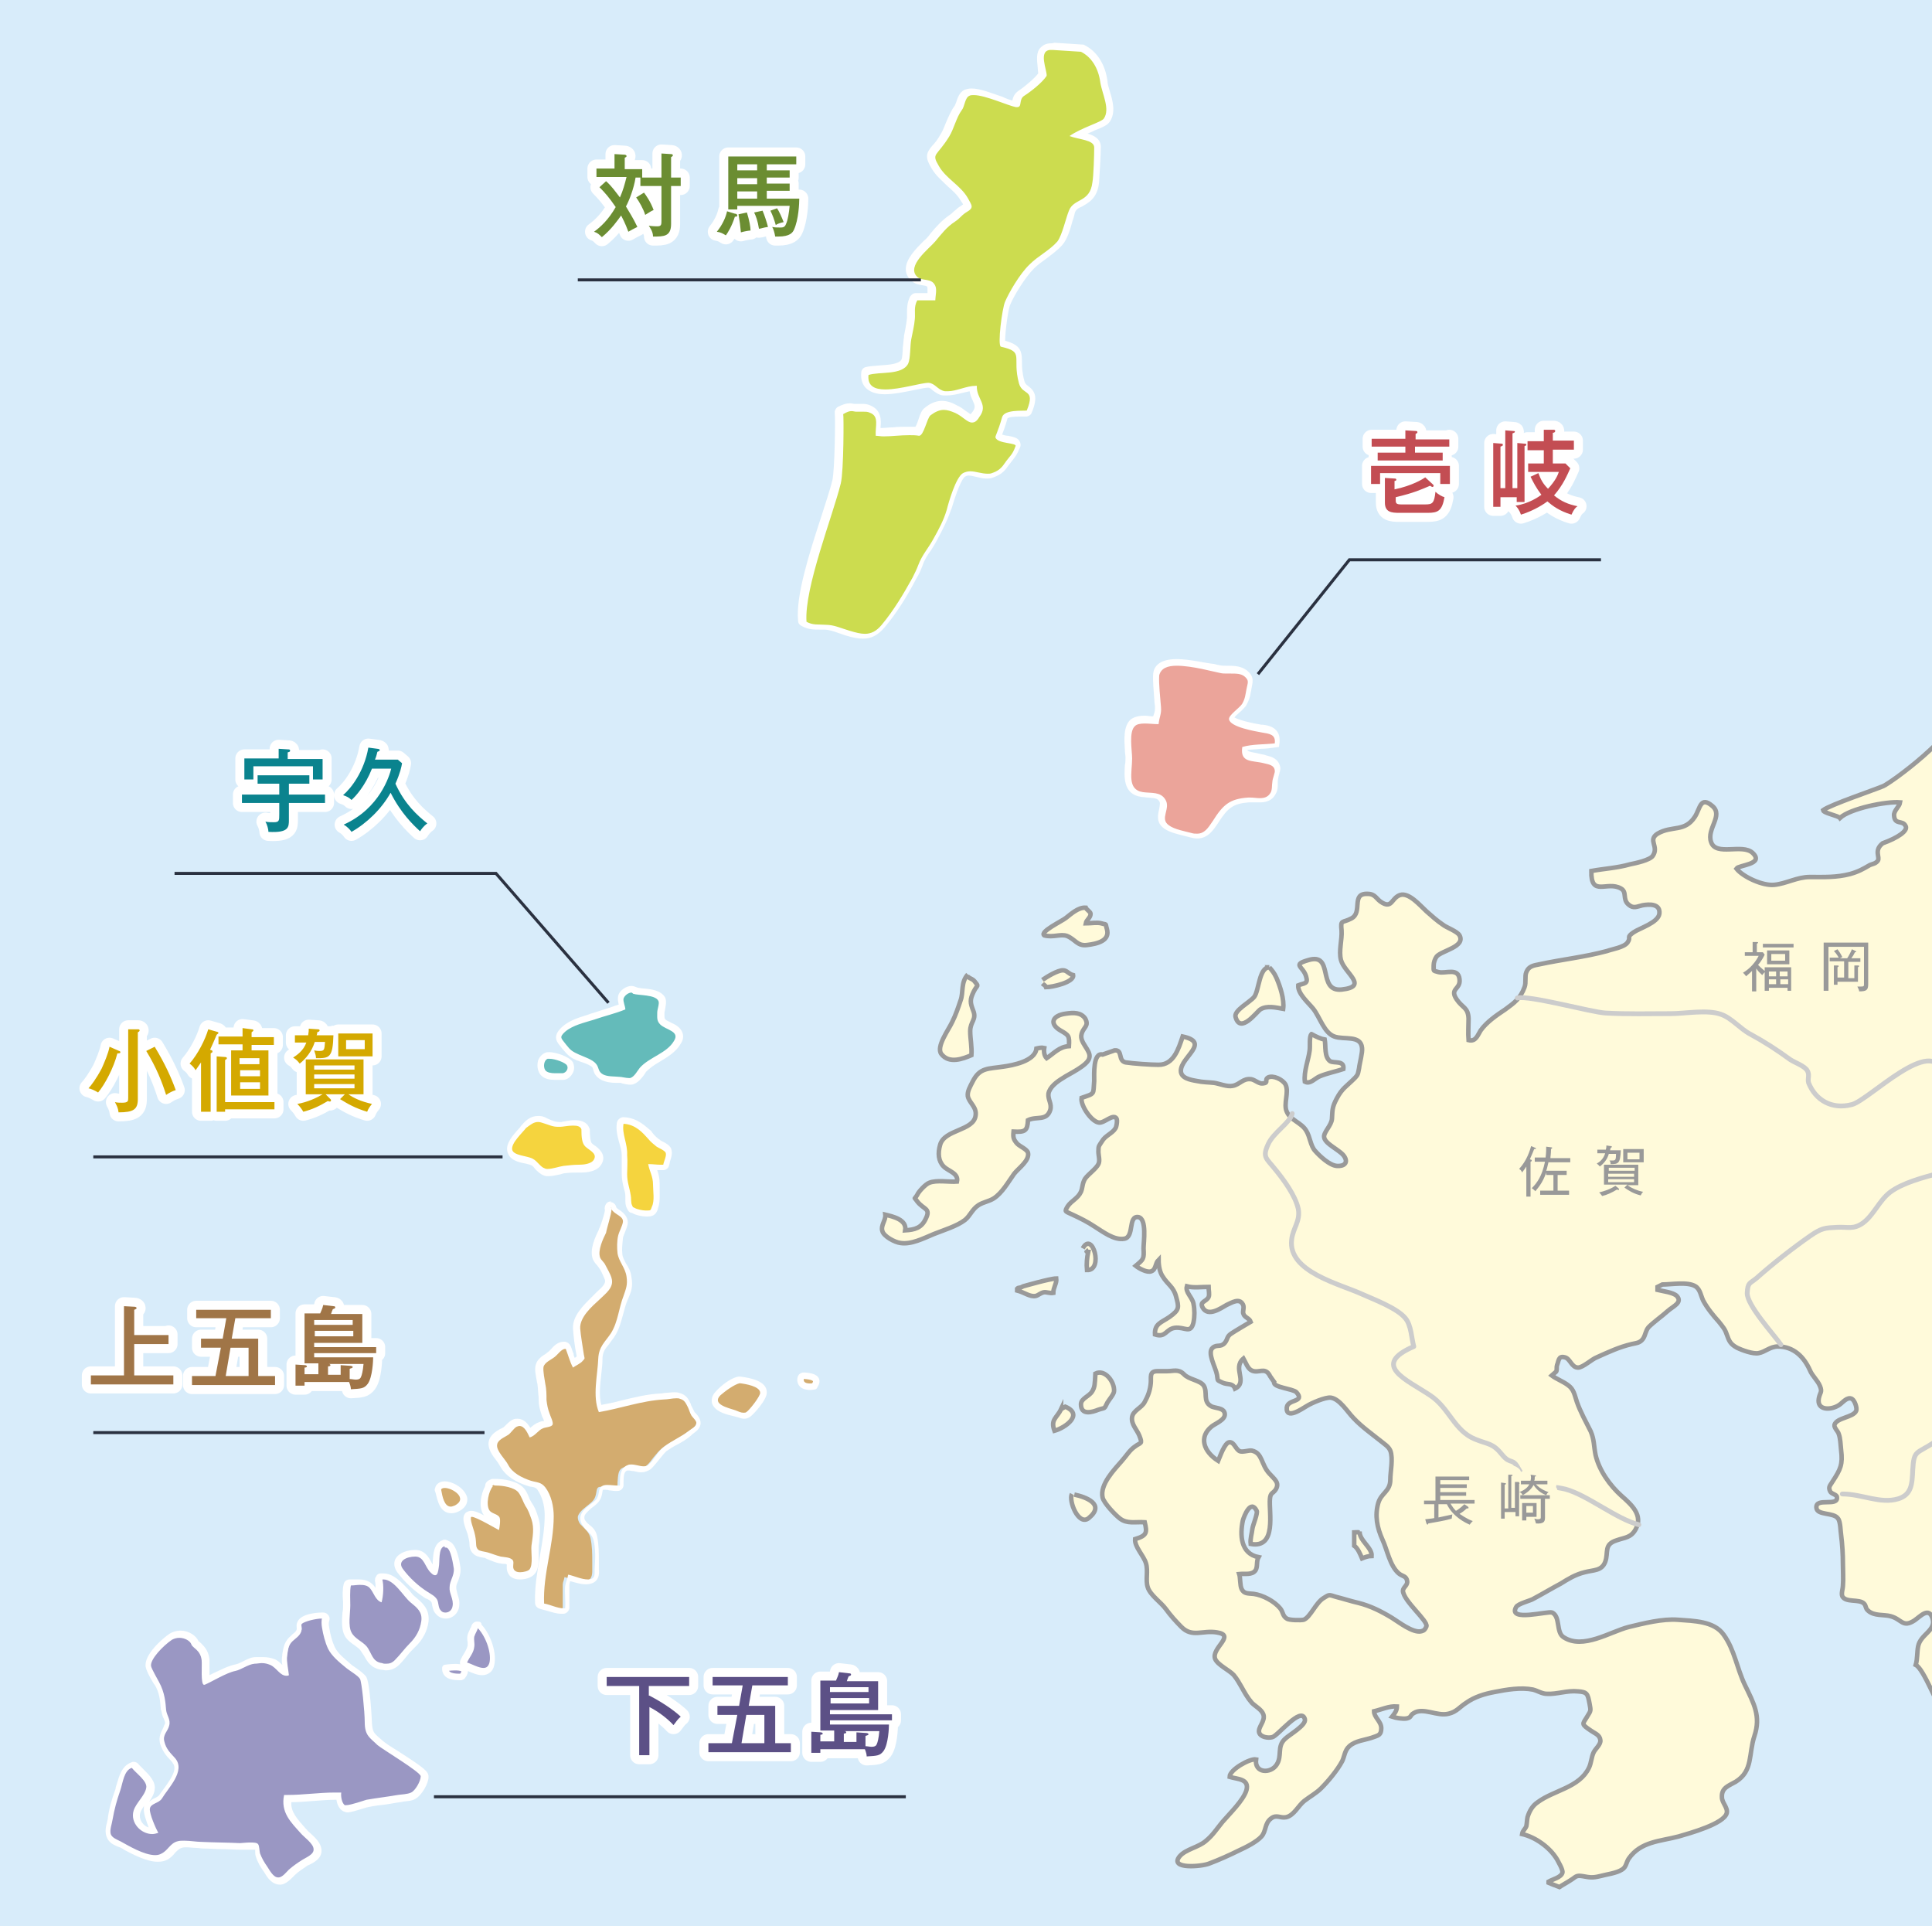 <svg version="1.1" id="レイヤー_1" xmlns="http://www.w3.org/2000/svg" xmlns:xlink="http://www.w3.org/1999/xlink" x="0" y="0" viewBox="0 0 321 320" xml:space="preserve"><rect x="0" y="0" width="321" height="320" fill="#333333" stroke="none"/><style>.st2{fill:#fff}.st4{fill:#d3ac6f}.st6{fill:#9a97c3}.st12{fill:none;stroke-linecap:round;stroke-linejoin:round;stroke:#fff;stroke-width:3}</style><defs><path id="SVGID_3_" d="M0 0h321v320H0z"/></defs><use xlink:href="#SVGID_3_" overflow="visible" fill="#d8ecfa"/><clipPath id="SVGID_1_"><use xlink:href="#SVGID_3_" overflow="visible"/></clipPath><g clip-path="url(#SVGID_1_)"><path d="M104.5 179.6c-.3 0-.8-.1-1.2-.1-.2 0-.3-.1-.4-.1h-.7c-.7 0-1.5-.1-2.3-.5-.7-.4-.9-.9-1-1.3-.1-.2-.1-.4-.3-.7-.3-.4-1.1-.8-1.8-1-.3-.1-.5-.2-.8-.3-1.2-.6-1.5-.7-2.3-1.8-.1-.2-.3-.4-.4-.5-.7-.9-.9-1.4.3-2.4 1-.9 2.4-1.3 3.7-1.8.4-.1.9-.3 1.3-.4.7-.3 1.5-.5 2.2-.7.9-.3 1.7-.5 2.6-.9 0-.1 0-.2-.1-.3-.1-.4-.2-.8-.1-1.3.1-.7 1-1.2 1.6-1.2.3 0 .5.1.6.3.2 0 .6.1.9.1 1.4.1 2.9.3 3.4 1.3.2.4.1 1 0 1.6 0 .2-.1.4-.1.6v.3c0 .7 0 .9.4 1.3.2.2.6.4 1 .6.7.3 1.4.7 1.7 1.4.1.4 0 .9-.2 1.4-.8 1.3-2.1 2.1-3.3 2.8-.9.6-1.8 1.1-2.5 1.8-.1.1-.2.3-.4.5-.4.5-.8 1.1-1.4 1.3h-.4zm-12.4-.7c-.7 0-1.6-.1-2-.7-.3-.5-.4-1.1-.2-1.7.2-.5.5-.8.8-1 .1-.1.3-.1.5-.1.9 0 2.9.6 3.4 1.4.2.4.2.8 0 1.2-.2.4-.6.8-1.1.9h-1.4z" fill="#64bbba"/><path class="st2" d="M104.9 164.9c.1 0 .2.1.3.2.9.3 3.7.1 4.2 1.2.2.4-.2 1.4-.2 1.9 0 .9-.1 1.4.5 2 .9.9 3.3 1.1 2.3 2.7-1.2 2.1-4.1 2.7-5.7 4.5-.4.5-.9 1.5-1.6 1.7h-.2c-.5 0-1.2-.2-1.6-.2-.9-.1-1.9 0-2.7-.4-.9-.5-.6-1.1-1.2-1.8s-1.9-1.1-2.8-1.5c-1.1-.5-1.4-.7-2.1-1.6-.8-1.1-1.3-1.2-.2-2.2 1.3-1.1 3.2-1.5 4.8-2 1.7-.6 3.5-1 5.2-1.7 0-.5-.4-1.3-.3-1.8.2-.6.9-1 1.3-1m-13.6 11c.9 0 2.6.6 2.9 1.1.3.5-.1 1.2-.7 1.3h-1.3c-.6 0-1.3-.1-1.6-.5-.4-.6-.2-1.7.4-1.9h.3m13.6-12.1c-.8 0-2 .7-2.2 1.7-.1.5 0 .9.1 1.4-.7.2-1.4.5-2.1.7-.7.2-1.5.5-2.2.7-.4.1-.8.3-1.2.4-1.3.4-2.8.9-3.9 1.9-1.4 1.3-1.2 2.2-.3 3.2.1.1.2.3.4.5.9 1.1 1.3 1.4 2.4 1.9h.1c.2.1.5.2.8.3.6.2 1.3.5 1.6.8.1.1.1.3.2.5.1.5.4 1.1 1.3 1.6.8.4 1.7.5 2.5.5h.6c.1 0 .2 0 .4.1.4.1.9.2 1.3.2.2 0 .4 0 .6-.1.8-.3 1.3-1 1.7-1.5.1-.2.3-.4.3-.5.6-.6 1.4-1.2 2.3-1.7 1.3-.8 2.7-1.6 3.5-3 .4-.6.5-1.2.3-1.8-.3-.9-1.2-1.4-1.9-1.7-.3-.2-.7-.3-.9-.5-.2-.2-.2-.2-.2-.9v-.3c0-.1.1-.3.1-.5.1-.6.3-1.4 0-2-.7-1.2-2.4-1.4-3.8-1.5-.2 0-.5-.1-.7-.1-.5-.2-.8-.3-1.1-.3zm-13.6 11c-.3 0-.5 0-.7.1-.5.2-1 .7-1.2 1.3-.2.8-.1 1.6.3 2.2.6.9 1.7 1 2.5 1h1.5c.7-.1 1.2-.6 1.5-1.2.3-.6.2-1.2 0-1.7-.7-1.1-3.1-1.7-3.9-1.7z"/><path d="M107.4 201.6c-.5 0-1.6-.2-2.1-.5l-.1-.1c-.3 0-.4-.3-.4-.4 0 0 0-.1-.1-.2-.1-.3-.2-.8-.2-1.2v-.6c-.1-.4-.2-.8-.2-1.1-.2-.8-.4-1.6-.4-2.5v-3.2c0-.7-.2-1.4-.4-2.1-.3-1-.6-2.1-.4-3.1 0-.3.3-.5.5-.5 2.1.1 3.3 1.4 4.2 2.4l.2.3c.4.4.9.9 1.4 1.2.1.1.2.1.4.2.6.3 1.1.6 1.2.9.3.6 0 1.2-.2 1.8-.1.2-.1.4-.2.5 0 .2-.2.4-.5.4h-.6c-.3 0-.6 0-.9-.1h-.4c.1.2.1.4.2.6.2.7.5 1.3.5 2.2v.9c.1 1 .1 2.1-.2 3v.1c-.3.6-.4.8-1.2.8l-.1.3zm-16.2-6.8c-.2 0-.4 0-.6-.1-.5-.2-.9-.6-1.3-1l-.7-.7c-.2-.1-.7-.2-1.2-.3-1.1-.2-2.3-.5-2.5-1.6-.2-1.1 1.1-2.5 2-3.5.2-.2.3-.4.5-.5.5-.6 1.1-1.2 2.2-1.2.3 0 .7.1 1.1.2.3.1.5.2.7.3.6.2.9.3 1.5.3h.4c.1 0 .3 0 .6-.1.5-.1 1.1-.2 1.6-.2 1 0 1.7.3 1.9.9v.2c0 1.2.1 2 .4 2.5.1.2.4.3.6.5.6.4 1.6 1.2 1.1 2.3-.6 1.1-2.2 1.2-3 1.2h-.3c-.8 0-1.5.1-2.3.2-.3 0-.6.1-.9.2-.7.2-1.3.4-1.8.4z" fill="#f5d43e"/><path class="st2" d="M89.4 186.4c.3 0 .6.1.9.2 1 .3 1.5.6 2.4.6h.4c.4 0 1.3-.2 2.1-.2.7 0 1.2.1 1.4.6 0 1.3.1 2.2.5 2.7.5.7 2.2 1.2 1.6 2.3-.4.8-1.8.9-2.5.9-.9 0-1.7.1-2.6.2-.7.1-1.8.5-2.6.5-.2 0-.3 0-.5-.1-.7-.2-1.2-1.2-2-1.6-.9-.5-3.2-.5-3.4-1.5-.2-1.1 1.7-2.8 2.3-3.6.8-.6 1.3-1 2-1m14.2.3c2 .1 3.2 1.5 4.1 2.5.4.5.9.9 1.4 1.3.3.2 1.3.6 1.5 1 .2.5-.3 1.4-.4 2h-.5c-.6 0-1.2-.1-1.8-.1h-.2c.2 1.2.8 2 .8 3.4 0 1.1.3 2.7-.2 3.7-.2.6-.2.6-.8.6h-.3c-.4 0-1.4-.2-1.7-.4-.5-.3-.2.1-.5-.5-.2-.4-.1-1.2-.2-1.6-.2-1.3-.6-2.2-.6-3.5 0-1.1.1-2.1 0-3.2.1-1.9-.9-3.5-.6-5.2m-14.2-1.3c-1.2 0-2 .7-2.6 1.4-.1.1-.3.3-.4.5-1.3 1.4-2.4 2.7-2.1 4 .3 1.4 1.8 1.8 3 2 .4.1.8.2 1 .3.2.1.4.3.6.6.4.4.9.9 1.5 1.1.2.1.5.1.8.1.6 0 1.3-.2 1.9-.3.3-.1.6-.2.9-.2.7-.1 1.5-.1 2.2-.1h.3c.9 0 2.8-.1 3.5-1.5.8-1.5-.6-2.6-1.2-3-.2-.1-.4-.3-.5-.4-.2-.3-.3-1.1-.3-2.2 0-.1 0-.2-.1-.3-.2-.6-.8-1.3-2.4-1.3-.6 0-1.2.1-1.7.2-.2 0-.4.1-.5.1h-.4c-.5 0-.8-.1-1.3-.3-.2-.1-.5-.2-.7-.3-.7-.4-1.1-.4-1.5-.4zm14.2.2c-.5 0-1 .4-1.1.9-.2 1.2.1 2.3.4 3.4.2.7.4 1.3.4 2v3.1c0 1 .2 1.8.4 2.6.1.3.2.7.2 1.1v.5c0 .4 0 1 .2 1.4 0 .1.1.2.1.2.2.5.5.7.8.7.6.4 1.8.6 2.3.6h.3c1 0 1.4-.4 1.7-1.2v-.1c.4-1 .3-2.2.3-3.3v-.9c0-.9-.2-1.6-.4-2.2h1.1c.5-.1.8-.4.9-.9 0-.1.1-.3.1-.5.2-.6.5-1.4.2-2.2-.3-.6-.9-.9-1.5-1.2-.1-.1-.3-.1-.3-.2-.5-.3-.9-.7-1.3-1.2l-.2-.3c-.9-.7-2.2-2.2-4.6-2.3z"/><path class="st4" d="M93.3 267.5c-.8 0-1.5-.2-2.2-.5-.4-.1-.8-.3-1.2-.4-.2 0-.4-.3-.4-.5-.1-2.6.4-5.2.8-7.7.4-2.2.8-4.5.8-6.9 0-1.7-.5-3.4-1.3-4.5-.4-.5-.7-.6-1.3-.7-.2-.1-.5-.1-.8-.2-1.4-.5-3.2-1.3-4.1-2.9-.1-.2-.3-.5-.6-.8-.7-.9-1.4-1.9-1.3-2.8.1-.9 1-1.3 1.6-1.7.1-.1.3-.2.4-.2.1-.1.4-.3.5-.5.3-.4.7-.7 1.1-.9.2-.1.4-.1.5-.1 1 0 1.6 1 2 1.8.2-.1.4-.3.6-.5.3-.3.7-.6 1.2-.8.2-.1.4-.1.6-.2.2 0 .6-.1.7-.2 0-.2-.3-.8-.4-1-.1-.2-.2-.3-.2-.4-.3-.8-.5-1.5-.5-2.4v-.4c0-.8-.1-1.5-.2-2.3 0-.1-.1-.3-.1-.5-.2-1-.3-1.9-.2-2.5.2-.7.9-1.2 1.5-1.6.2-.1.4-.3.6-.4.1-.1.2-.2.3-.4.5-.5 1-1.1 1.8-1.1h.1c.2 0 .4.1.5.3.2.4.3.9.5 1.3s.3.9.5 1.3l.1-.1c.3-.2.7-.4.8-.5l.2-.2c0-.1-.1-.2-.1-.4-.2-1.4-.5-3-.6-4.4-.1-1.9 1.7-3.6 2.9-4.8l.4-.4.5-.5c1-.9 1.7-1.7 1.4-2.6-.2-.5-.5-1.2-.8-1.8l-.1-.3c-.1-.2-.2-.3-.4-.5s-.4-.5-.6-.8c-.5-1.4.4-3.3 1-4.5.3-.5 1-2.7 1.1-3.4 0-.1-.1-.1-.1-.2-.1-.2 0-.4.1-.5.1-.1.3-.2.4-.2h.1c.1 0 .5.1.6.6.2.2.4.4.7.6.5.3 1.2.8 1.1 1.7 0 .4-.2.9-.4 1.3-.1.3-.3.7-.3 1-.2 1-.2 2-.1 2.7.1.6.4 1.2.7 1.8.3.6.7 1.3.8 2.1.2 1.5-.1 2.2-.5 3.4l-.1.2c-.3.7-.5 1.5-.7 2.3-.3 1.4-.7 2.7-1.5 4-.3.4-.5.7-.8 1-.7.9-1.2 1.6-1.2 2.8 0 .8-.1 1.6-.2 2.4-.2 2-.4 4.1.1 5.8 1.3-.2 2.5-.5 3.7-.8 2.1-.5 4.3-1.1 6.6-1.2.2 0 .5-.1.8-.1.4-.1.9-.1 1.3-.1.3 0 .5 0 .7.1 1 .2 1.2.8 1.6 1.6v.1c.1.2.2.4.2.6.1.3.2.5.3.7 0 .1.1.2.2.3.3.4.7.8.7 1.3 0 .7-.7 1.1-1.2 1.4-.1.1-.2.1-.3.2-.7.6-1.5 1-2.3 1.5-.7.4-1.3.7-1.9 1.2-.5.4-.9.9-1.4 1.5-.4.5-.7 1-1.2 1.4-.4.3-.8.5-1.3.5-.4 0-.7-.1-1.1-.2-.3-.1-.6-.1-.9-.1-.2 0-.3 0-.5.1-.9.3-.9 1.2-1 2.5v.4c0 .3-.2.5-.5.5h-.3c-.3 0-.7 0-1-.1-.3 0-.5-.1-.8-.1-.6 0-.8.1-.9.8-.2 1.4-.6 1.6-1.7 2.5-.8.6-1.3 1.2-1.4 1.7 0 .4.1.8.4 1.2l.6.6c.4.4.9.9 1.1 1.7.3 1.3.3 2.7.3 4v1.3c0 .8 0 1.9-1.5 1.9h-.2c-.8 0-1.6-.3-2.3-.5-.2-.1-.4-.1-.6-.2 0 .1-.1.3-.1.4-.1.3-.2.6-.2.9v3.7c0 .3-.2.5-.5.5h.3z"/><path class="st2" d="M101.5 200.6c.1 0 .1.1.1.3 0-.1 0-.2-.1-.3m.1.3c.5.9 2 1.1 1.9 2.1-.1.7-.6 1.5-.8 2.3-.2.9-.2 2-.1 2.9.2 1.4 1.3 2.4 1.5 3.9.2 1.4-.1 2-.5 3.2-.8 2-.9 4.3-2.1 6.2-1 1.5-2 2.2-2.1 4.2-.1 2.7-1 6.3.1 8.9 3.6-.6 7.1-1.9 10.8-2.1.6 0 1.4-.2 2.1-.2.2 0 .4 0 .6.1.7.2.9.6 1.3 1.4.2.4.3.9.6 1.4.2.3.9.9.8 1.3 0 .5-.9.9-1.2 1.2-1.3 1-2.8 1.6-4.1 2.6-1.1.8-1.6 2.1-2.6 3-.3.3-.6.3-.9.3-.6 0-1.3-.3-2-.3-.2 0-.4 0-.6.1-1.4.5-1.3 2.2-1.3 3.4h-.3c-.6 0-1.2-.1-1.8-.1-.7 0-1.3.2-1.4 1.2-.2 1.1-.4 1.3-1.5 2.1-1.4 1-2.2 2.2-1 3.7.6.8 1.3 1.1 1.6 2.1.4 1.5.3 3.3.2 4.9 0 1 .1 1.6-1 1.7h-.1c-1.1 0-2.3-.6-3.3-.8-.1.7-.4 1.2-.5 1.9-.1 1.2.1 2.5 0 3.7h-.2c-1.1 0-2.2-.6-3.3-.8-.2-5 1.6-9.6 1.6-14.5 0-1.6-.4-3.5-1.4-4.8-.7-.9-1.4-.8-2.4-1.1-1.5-.5-3.1-1.3-3.8-2.7-.4-.8-2-2.3-1.8-3.3.1-.8 1.2-1.2 1.8-1.6.5-.3 1-1.2 1.5-1.4.1 0 .2-.1.4-.1.9 0 1.4 1.3 1.7 1.9.9-.2 1.4-1.2 2.2-1.5.4-.2 1.4-.2 1.6-.6.2-.4-.4-1.5-.5-1.9-.3-.8-.4-1.4-.5-2.2 0-.9 0-1.8-.2-2.7-.1-.7-.4-2.1-.3-2.8.2-.8 1.3-1.2 1.9-1.7.5-.4 1.1-1.3 1.7-1.3h.1c.4 1 .7 2.2 1.2 3.1.4-.3 1.3-.7 1.6-1.1.5-.5.3-.4.2-1.1-.2-1.4-.5-3-.6-4.3-.1-1.9 2-3.7 3.2-4.8 1-1 2.5-2 2-3.6-.2-.7-.7-1.5-1-2.1-.2-.5-.7-.8-.9-1.3-.4-1.2.5-3.1 1-4.1.1-.7.9-3.1.9-3.9m-.1-1.3c-.3 0-.6.1-.8.4-.2.3-.3.7-.2 1v.1c-.1.7-.7 2.6-1 3.1v.1c-.6 1.2-1.6 3.3-1 4.9.2.4.4.7.7 1 .1.1.2.3.3.4l.2.3c.3.5.6 1.2.8 1.7.2.6-.4 1.2-1.3 2l-.5.5-.4.4c-1.3 1.3-3.2 3.1-3.1 5.2.1 1.4.3 3.1.6 4.5v.2c-.1 0-.2.1-.3.2-.1-.2-.2-.4-.2-.7-.2-.4-.3-.9-.5-1.3s-.5-.6-.9-.7h-.2c-1 0-1.7.7-2.2 1.3l-.3.3c-.1.1-.3.2-.5.4-.7.4-1.5 1-1.7 1.9-.2.7 0 1.6.2 2.7 0 .2.1.3.1.5.1.7.1 1.4.2 2.2v.4c0 .9.2 1.6.5 2.5 0 .1.1.3.2.5.1.1.1.3.2.5h-.2c-.2 0-.5.1-.7.2-.6.2-1 .6-1.4.9-.4-.7-1.1-1.5-2.1-1.5-.2 0-.5 0-.7.1-.5.2-.9.6-1.3 1-.2.2-.4.4-.5.4-.1.1-.2.1-.4.2-.7.4-1.7 1-1.9 2.1-.2 1.2.6 2.3 1.4 3.3.2.3.4.6.5.8 1 1.8 2.9 2.7 4.4 3.2.3.1.6.2.8.2.6.1.8.2 1 .5.7 1 1.2 2.5 1.2 4.2 0 2.3-.4 4.5-.8 6.8-.4 2.5-.9 5.1-.8 7.8 0 .5.4.9.9 1 .3.1.7.2 1.1.3.7.2 1.5.5 2.4.5h.3c.5 0 1-.5 1-1v-3.8c0-.2.1-.4.1-.6h.1c.8.2 1.6.5 2.5.5h.2c2.1-.1 2.1-1.8 2-2.5v-1.3c0-1.3 0-2.8-.3-4.2-.2-1-.8-1.5-1.3-1.9-.2-.2-.4-.3-.5-.5-.4-.4-.3-.7-.3-.8 0-.3.3-.7 1.1-1.4 1.2-.9 1.7-1.3 1.9-2.8 0-.2.1-.3.1-.3h.3c.2 0 .5 0 .7.1.3 0 .7.1 1 .1h.4c.6 0 1-.5 1-1v-.4c0-1.2.1-1.8.6-2h.3c.2 0 .5.1.8.1.4.1.8.2 1.2.2.6 0 1.2-.2 1.7-.6.5-.5.9-1 1.3-1.5s.8-1 1.2-1.4c.6-.4 1.2-.8 1.8-1.1.8-.4 1.6-.9 2.3-1.5l.2-.2c.5-.4 1.4-.9 1.4-1.9 0-.6-.4-1.2-.8-1.6l-.2-.2-.3-.6-.3-.6v-.1c-.4-.8-.7-1.6-2-1.9-.2-.1-.5-.1-.8-.1-.5 0-1 .1-1.4.1-.3 0-.5.1-.8.1-2.3.1-4.6.7-6.7 1.2-1.1.3-2.1.5-3.2.7-.4-1.5-.2-3.3 0-5.1.1-.9.2-1.7.2-2.5 0-1.1.4-1.7 1.1-2.5.2-.3.5-.7.8-1.1.9-1.3 1.2-2.7 1.6-4.1.2-.8.4-1.5.7-2.2l.1-.2c.5-1.2.8-2 .5-3.6-.1-.9-.5-1.6-.9-2.2-.3-.6-.6-1.1-.6-1.6-.1-.7 0-1.6.1-2.6 0-.2.2-.6.3-.9.2-.5.4-1 .5-1.5.1-1.2-.8-1.9-1.4-2.3-.2-.1-.4-.3-.5-.4-.1-.6-.6-.9-1-.9.2-.1.2-.1.1-.1z"/><path class="st4" d="M123.6 235.2c-.4 0-.7-.1-1.1-.3-.1 0-.3-.1-.4-.1l-.4-.1c-1.1-.3-2.6-.8-2.9-1.8-.1-.5 0-1 .5-1.5.6-.6 2.2-2 3.4-2.2h.2c1.2.1 3.9.6 3.9 2.1 0 .9-2.1 3.4-2.6 3.7-.1.2-.3.2-.6.2z"/><path class="st2" d="M122.9 229.8c.9.1 3.4.5 3.4 1.6 0 .6-1.8 2.9-2.3 3.2-.1.1-.3.1-.5.1-.4 0-.8-.2-1.3-.4-1.2-.4-4-1-2.5-2.5.8-.7 2.3-1.8 3.2-2m0-1.1h-.2c-1.3.2-3 1.6-3.7 2.4-.8.8-.8 1.5-.7 2 .4 1.3 2 1.8 3.3 2.1.1 0 .3.1.4.1.1 0 .2.1.4.1.4.1.8.3 1.2.3.4 0 .7-.1 1-.3.5-.3 2.9-2.9 2.8-4.1 0-1.9-2.8-2.4-4.4-2.6h-.1z"/><path d="M135.4 230.1c.7-1.1-.4-1.4-1.3-1.5-.7-.1-1.1-.1-1.1.7.1 1.1 1.4 1.2 2.3 1" fill="#d3ac6f" stroke="#fff" stroke-width="1.08" stroke-linecap="round" stroke-linejoin="round" stroke-miterlimit="10"/><path class="st4" d="M86.4 261.8c-.6 0-1-.2-1.3-.4-.4-.4-.4-1-.3-1.3v-.4c-.1-.2-.6-.3-1-.3-.2 0-.4 0-.6-.1-.5-.1-1-.3-1.5-.5-.3-.1-.5-.2-.8-.3-.1 0-.2 0-.4-.1-.7-.1-1.2-.2-1.5-.6-.4-.4-.4-.8-.4-1.3 0-.4-.1-.9-.3-1.7 0-.1-.1-.2-.1-.3-.5-1.6-.7-2.3-.3-2.7.1-.1.2-.2.5-.2.5 0 1.6.5 3.6 1.6.2.1.3.2.5.3 0-.4.1-.9 0-1-.1-.1-.3-.2-.5-.3-.4-.2-.9-.4-1.2-.8-.7-1.1-.3-3.1.4-4.3-.1-.4.3-.6.6-.7.1 0 .1 0 .2-.1h.5c1 0 3.2.3 4.1 1.3.4.4.6.9.8 1.5.1.3.3.6.4.9.5.7.8 1.4 1.1 2.3.4 1.3.3 2.6.1 3.8 0 .3-.1.6-.1.9v1.1c.1 1.1.1 2.4-.5 3.1-.3.3-1.2.6-2 .6z"/><path class="st2" d="M82.4 246.8c1.2 0 3 .3 3.7 1.1.5.6.8 1.6 1.2 2.3.5.7.7 1.4 1 2.2.5 1.5.2 2.9 0 4.4-.1 1 .3 3.1-.3 3.9-.2.3-1 .5-1.6.5-.4 0-.7-.1-.9-.3-.5-.5 0-1.2-.3-1.7-.4-.5-1.4-.5-2-.6-.8-.2-1.5-.5-2.2-.7-.3-.1-1.4-.2-1.6-.5-.5-.5-.1-1.1-.6-2.9-.1-.4-.8-2.2-.5-2.5h.1c.7 0 4.1 2 4.5 2.2.1-.4.3-1.7.1-2.1-.3-.6-1.3-.6-1.7-1.2-.6-1-.1-3.2.6-4h-.1c-.1 0-.1 0 .2-.2.1.1.3.1.4.1m0-1.1h-.5c-.1 0-.3 0-.4.1-.3.1-.9.4-.9 1.1-.7 1.3-1.1 3.4-.3 4.7.1.1.1.2.2.2-1.1-.6-1.7-.8-2.2-.8-.3 0-.6.1-.9.3-.7.7-.4 1.7.2 3.3 0 .1.1.2.1.3.2.8.3 1.2.3 1.6 0 .5.1 1.1.6 1.6.4.4 1 .6 1.8.7.1 0 .2 0 .3.1.2.1.5.2.7.3.5.2 1 .4 1.5.5.2 0 .4.1.7.1.2 0 .4 0 .6.1v.1c0 .4-.1 1.1.5 1.8.4.4 1 .6 1.7.6s1.9-.2 2.5-1c.7-.9.6-2.3.6-3.5v-1c0-.3.1-.6.1-.9.1-1.3.3-2.6-.2-4-.3-1-.6-1.7-1.1-2.4-.1-.2-.3-.5-.4-.8-.2-.5-.5-1.2-.9-1.6-1.1-1.2-3.4-1.5-4.6-1.5z"/><path class="st4" d="M74.9 250.8c-1.4 0-1.8-1.7-2.1-2.8l-.1-.3v-.3c.1-.2.3-.7 1.1-.7 1 0 2.8.9 3.1 2.1.1.4.1 1.2-1.1 1.8-.3.1-.6.2-.9.2z"/><path class="st2" d="M73.9 247.2c1.3 0 3.9 1.7 1.7 2.9-.3.1-.5.2-.7.2-1.1 0-1.4-1.7-1.6-2.8 0-.2.3-.3.6-.3m0-1.1c-1 0-1.5.6-1.6 1.1-.1.2-.1.4 0 .6l.1.3c.3 1.2.7 3.3 2.6 3.3.4 0 .8-.1 1.2-.3 1.6-.8 1.5-2 1.4-2.4-.5-1.6-2.5-2.6-3.7-2.6z"/><path class="st6" d="M74 268.3c-.5 0-.9-.2-1.3-.6-.3-.3-.4-.8-.5-1.2-.1-.3-.1-.5-.2-.7-.2-.4-.5-.5-.9-.8-.1-.1-.2-.1-.4-.2-1.6-1-3.2-2.5-4.4-4-.5-.7-.4-1.3-.2-1.6.4-.8 1.7-1.2 2.8-1.2 1.3 0 1.8 1 2.3 1.8.2.4.4.8.7 1l.2.2c.1-.2.1-.5.2-.7v-.2c0-.2.1-.6.1-.9.1-1.1.2-2.6 1.2-2.9h.4c.1 0 .2.1.2.1.8.2 1.3 1.5 1.6 3.9.1.8-.2 1.4-.4 2-.2.4-.3.8-.3 1.2 0 .4.1.8.3 1.3.2.6.4 1.1.3 1.8-.1 1-.8 1.7-1.7 1.7z"/><path class="st2" d="M73.8 256.9c.1 0 .1.1.1.2h.2c.8 0 1.2 2.9 1.3 3.5.1 1.2-.7 2-.7 3.1-.1 1 .7 2 .5 3.1-.1.7-.6 1.1-1.2 1.1-.3 0-.6-.1-.8-.4-.4-.4-.3-1.3-.6-1.8-.4-.6-.9-.8-1.5-1.2-1.6-1-3.1-2.4-4.2-3.9-.9-1.3.7-2 2.1-2 1.5 0 1.6 1.8 2.6 2.7.3.3.5.4.7.4.4 0 .5-.6.6-1.3.2-1-.1-3.2.9-3.5m0-1.1c-.1 0-.2 0-.3.1-1.4.5-1.5 2.2-1.6 3.4v.6c-.1-.1-.1-.2-.2-.3-.4-.8-1.1-2.1-2.7-2.1-1.2 0-2.7.4-3.3 1.5-.2.4-.4 1.2.3 2.2 1.2 1.6 2.8 3.1 4.5 4.2.1.1.3.2.4.2.4.2.6.3.8.6 0 .1.1.3.1.5.1.4.2 1 .6 1.4.4.5 1 .8 1.7.8 1.1 0 2.1-.9 2.2-2.1.1-.8-.1-1.4-.3-2-.1-.4-.2-.8-.2-1.1 0-.3.1-.6.3-1 .2-.6.5-1.3.4-2.3-.5-3.5-1.4-4.2-2-4.4-.1-.1-.2-.1-.2-.1-.2-.1-.3-.1-.5-.1z"/><path class="st6" d="M64 277c-.2 0-.5 0-.7-.1-1.4-.2-1.9-1.2-2.4-2-.2-.3-.4-.7-.6-1-.3-.3-.6-.6-1.1-.9-.6-.4-1.2-.8-1.5-1.5-.5-.9-.4-2.3-.3-3.6 0-.4.1-.8.1-1.2v-.7c0-.9-.1-2 .1-2.7.1-.2.3-.4.5-.4h1.5c.7 0 1.5.1 2.1.8.2.3.4.6.6 1 .2.3.3.6.5.8.1-.9.2-2.1 0-2.9 0-.1 0-.3.1-.4.1-.1.2-.2.4-.2h.4c1.5 0 2.6 1.4 3.7 2.6.4.5.8 1 1.2 1.3 1.2.9 2.2 1.7 2 3.6-.2 1.5-.8 2.8-2.1 4-.4.4-.8.9-1.2 1.3-.4.5-.8 1-1.3 1.4-.6.6-1.2.8-2 .8z"/><path class="st2" d="M63.7 262.4c1.8 0 3.3 2.8 4.5 3.8 1.1.9 2 1.6 1.8 3.1-.2 1.5-.9 2.7-1.9 3.7-.9.9-1.6 1.9-2.5 2.8-.5.5-.9.6-1.5.6-.2 0-.4 0-.6-.1-1.7-.2-1.7-1.7-2.6-2.8-.7-.8-2-1.3-2.5-2.3-.6-1.1-.2-3.2-.2-4.5 0-.9-.1-2.4.1-3.3.5 0 1-.1 1.5-.1.7 0 1.3.1 1.7.6.6.7.9 2 1.9 2.3.3-1.1.4-2.8.1-3.9 0 .2.1.1.2.1m0-1h-.5c-.3 0-.6.2-.7.5-.2.2-.2.5-.2.8.1.3.1.7.1 1.1-.1-.1-.2-.3-.3-.4-.8-.9-1.8-1-2.5-1h-1.5c-.5 0-.9.3-1 .8-.2.8-.2 1.9-.1 2.9v.7c0 .3 0 .7-.1 1.1-.1 1.3-.2 2.8.4 3.9.4.7 1.1 1.2 1.7 1.6.4.3.7.5.9.8l.6.9c.5.9 1.1 2 2.8 2.3.3 0 .6.1.8.1.9 0 1.6-.3 2.3-1 .5-.5.9-1 1.3-1.5s.8-.9 1.2-1.3c1.4-1.3 2.1-2.8 2.3-4.3.2-2.1-1-3.1-2.2-4.1-.3-.2-.7-.7-1.1-1.2-1.2-1.2-2.5-2.7-4.2-2.7z"/><path class="st6" d="M46.4 312.6c-1 0-1.6-1-2-1.7-.1-.1-.1-.2-.2-.3-.5-.7-1-1.5-1.2-2.3 0-.2-.1-.4-.1-.7 0-.2-.1-.5-.1-.6 0 0-.2-.1-.9-.1h-1.7c-1.1 0-2.2-.1-3.3-.1-1 0-2-.1-3-.1-.4 0-.8-.1-1.2-.1-.6-.1-1.1-.1-1.7-.1-.4 0-.7 0-1 .1-.6.2-.9.5-1.3 1-.3.4-.7.7-1.1 1-.4.2-.8.3-1.4.3-1.7 0-3.9-1.2-5.3-1.9-.3-.1-.5-.3-.7-.4-.1-.1-.2-.1-.3-.2-.6-.3-1.4-.6-1.6-1.4-.2-.7 0-1.4.1-2.1 0-.2.1-.4.1-.6.3-1.6.7-3.1 1.3-5 .1-.3.2-.6.2-.9.3-1.2.7-2.8 2-3.2h.2c.2 0 .3.1.4.2.2.3.5.6.8.9.8.8 1.8 1.8 1.6 2.8-.2.8-.7 1.6-1.2 2.3-.4.6-.8 1.1-.9 1.6-.2.7-.1 1.4.4 2 .5.7 1.4 1.1 2.2 1.1h.2c-.5-1-1.2-2.8-1.1-3.7.1-.8.8-1.1 1.3-1.4.3-.2.7-.3.8-.6.2-.3.5-.7.8-1.1 1.4-2 2.6-3.7 1.5-5-.1-.2-.3-.3-.4-.5-.6-.7-1.2-1.4-1.5-2.5-.3-.9.1-1.6.4-2.1.2-.3.3-.5.4-.8.1-.4 0-.7-.2-1.2-.1-.3-.3-.7-.3-1.2l-.1-.5c-.1-1.1-.2-2.5-1.1-4l-.1-.1c-.9-1.5-1.2-2.3-1.3-2.7-.2-1.5 2.3-4 3.8-5 .4-.3.9-.4 1.5-.4 1.1 0 2.2.6 2.5 1.5 0 .1.2.2.4.4.5.4 1.2 1 1.4 2.4v1.4c0 .6 0 1.6.1 2.2.3-.2.7-.4 1.1-.6 1.3-.7 2.7-1.4 3.8-1.6.4-.1.8-.3 1.3-.5.6-.3 1.2-.6 1.9-.7h1.2c.6 0 1.1.1 1.6.3.6.2 1 .7 1.4 1 .4.4.7.7 1 .7v-.2c-.1-.8-.3-1.7-.1-2.6v-.2c.2-1.1.3-1.9 1.3-2.8l.2-.1c.5-.4.8-.7.9-1.2v-.3c0-.2-.1-.5.1-.8.5-1.1 3.5-1.2 3.5-1.2h.2c.2 0 .3.1.4.3s.1.3 0 .5v1.2c.2 1.4.5 2.5.9 3.4.6 1.2 1.8 2.2 2.7 2.9.2.2.5.4.9.6.6.4 1.3.9 1.6 1.3.5.6.9 6.5.9 7.5 0 1.7.5 2.1 1.3 2.8l.6.6c.2.2 1.4 1 2.5 1.7 4.1 2.6 4.8 3.2 4.8 3.9 0 1-1 2.7-1.8 3.2-.5.3-1.2.4-1.8.4-.2 0-.4 0-.6.1-.8.2-1.7.3-2.5.4-.9.1-1.8.3-2.7.4-.1 0-.5.1-.9.3-1.2.4-2.1.7-2.6.7-.2 0-.3 0-.5-.1-.7-.4-.8-1.4-.9-2h-.5c-1.3 0-2.6.1-3.9.2-1.3.1-2.6.2-3.9.2h-.2c-.3 2.2 1 3.6 2.5 5.3l.2.2.5.5c.8.7 1.7 1.5 1.7 2.4.1 1.1-1 1.7-1.8 2.1-.2.1-.3.2-.4.2-.8.5-1.4.9-2.1 1.5l-.3.3c-.4.5-1 1.1-1.6 1.1.1.1 0 .1 0 .1z"/><path class="st2" d="M53.4 268.9h.1c-.1.2-.1 1 0 1.5.2 1.2.5 2.4 1 3.5.6 1.2 1.8 2.2 2.9 3.1.7.6 2 1.3 2.4 1.9.3.4.8 5.5.8 7.2 0 2.3.9 2.6 2.1 3.8.8.7 7.2 4.5 7.2 5.2 0 .8-.9 2.4-1.6 2.7-.6.3-1.6.3-2.2.4-1.7.3-3.5.5-5.2.8-.4.1-2.6.9-3.4.9h-.2c-.5-.3-.7-1.5-.6-2.1h-1.1c-2.6 0-5.2.4-7.8.4h-.6c-.6 2.9 1.1 4.5 2.8 6.4.5.6 2.1 1.7 2.1 2.6.1.9-1.3 1.4-1.9 1.8-.8.5-1.5 1-2.2 1.6-.4.4-1.1 1.3-1.7 1.3h-.1c-.8 0-1.4-1.2-1.8-1.8-.5-.7-.9-1.4-1.2-2.2-.1-.4-.1-1.2-.3-1.5-.2-.3-.8-.3-1.4-.3-.6 0-1.3.1-1.6.1h-.1c-2.1-.1-4.2-.1-6.3-.2-.8 0-1.9-.2-2.9-.2-.4 0-.8 0-1.1.1-1.2.3-1.6 1.5-2.6 2-.3.2-.7.3-1.1.3-1.9 0-4.5-1.6-5.8-2.3-.6-.3-1.4-.6-1.6-1.2-.2-.7.2-1.7.3-2.4.3-1.7.7-3.2 1.3-4.9.4-1.2.6-3.3 1.9-3.7.7.9 2.6 2.2 2.4 3.3-.2 1.3-1.7 2.5-2.1 3.8-.6 2 1.2 3.9 3.1 3.9.3 0 .7-.1 1-.2-.4-.7-1.5-3.2-1.4-4 .1-.9 1.5-.9 2-1.7 1-1.7 4-4.6 2.2-6.7-.8-.9-1.5-1.5-1.8-2.8-.3-1.1.6-1.7.8-2.6.3-1-.4-1.7-.5-2.6-.1-1.2-.2-2.9-1.2-4.7-.2-.4-1.2-2.1-1.3-2.6-.2-1.1 2-3.4 3.5-4.4.4-.2.8-.3 1.2-.3.9 0 1.8.5 2 1.1.2.6 1.5.9 1.7 2.6.1.8-.2 4.1.4 4.1h.1c1.2-.5 3.6-2 5.1-2.3 1-.2 2.1-1.1 3.2-1.2.4 0 .8-.1 1.2-.1.5 0 .9.1 1.4.3 1.1.5 1.6 1.8 2.7 1.8.1 0 .3 0 .4-.1-.1-1-.4-2.2-.3-3.2.2-1.3.2-1.9 1.2-2.7.6-.5 1.1-.9 1.2-1.6.1-.3-.1-.7 0-1 .6-.5 2.5-.9 3.3-.9m0-1s-3.4 0-4 1.6c-.2.4-.1.8-.1 1.1v.1c-.1.3-.3.5-.7.8l-.2.2c-1.2 1-1.3 2-1.5 3.1v.2c-.1.5-.1 1.1 0 1.6-.4-.4-.8-.8-1.4-1-.6-.2-1.1-.3-1.8-.3h-1.2c-.8 0-1.5.4-2.1.7-.4.2-.8.4-1.2.5-1.2.2-2.7 1-4 1.6-.1.1-.3.1-.4.2v-2.7c-.2-1.5-1-2.2-1.5-2.7-.1-.1-.2-.2-.3-.2-.4-1-1.7-1.8-3-1.8-.7 0-1.3.2-1.8.5-1.2.8-4.3 3.5-4 5.5.1.5.4 1.3 1.4 2.9l.1.1c.8 1.3.9 2.6 1 3.8 0 .2 0 .4.1.5.1.5.2 1 .4 1.3.2.5.3.7.2.9-.1.2-.2.4-.3.7-.3.6-.8 1.4-.5 2.6.4 1.2 1 2 1.7 2.7.1.1.3.3.4.5.8 1-.2 2.5-1.5 4.3-.3.4-.6.8-.8 1.1-.1.1-.4.3-.6.4-.3.1-.6.3-1 .6.4-.6.8-1.2.9-2 .2-1.3-.9-2.4-1.8-3.3l-.8-.8c-.2-.3-.5-.5-.9-.5-.1 0-.2 0-.4.1-1.6.6-2 2.3-2.4 3.6-.1.3-.2.6-.2.8-.7 1.9-1.1 3.4-1.3 5 0 .2-.1.3-.1.5-.2.7-.4 1.6-.1 2.4.3 1 1.2 1.4 1.9 1.7.1 0 .2.1.3.1.2.1.5.2.7.4 1.5.8 3.8 2 5.6 2 .6 0 1.2-.1 1.7-.4.5-.3.9-.7 1.2-1.1.4-.4.7-.7 1.1-.8.2-.1.5-.1.8-.1.5 0 1.1.1 1.6.1.4 0 .8.1 1.2.1 1 0 2 .1 3 .1 1.1 0 2.2.1 3.3.1h2.3v.3c0 .3 0 .5.1.8.3 1 .8 1.8 1.3 2.5.1.1.1.2.2.3.4.7 1.2 1.9 2.5 1.9h.2c.8-.1 1.5-.8 2-1.3l.3-.3c.6-.6 1.3-1 2-1.5.1-.1.2-.1.4-.2.8-.4 2.2-1.1 2-2.6-.1-1-1-1.9-1.9-2.7-.2-.2-.4-.3-.5-.5l-.2-.2c-1.5-1.7-2.5-2.8-2.4-4.4 1.2 0 2.5-.1 3.7-.2 1.3-.1 2.6-.2 3.8-.2.1.7.4 1.5 1.1 1.9.2.1.5.2.7.2.6 0 1.5-.3 2.8-.7.3-.1.7-.2.8-.2.9-.2 1.8-.3 2.7-.4.8-.1 1.7-.3 2.5-.4.2 0 .4-.1.6-.1.7-.1 1.4-.1 2-.5 1-.6 2.1-2.5 2.1-3.6 0-.9-.6-1.4-5.1-4.3-1-.6-2.2-1.4-2.4-1.6-.2-.2-.5-.4-.7-.6-.9-.8-1.1-1-1.2-2.4 0-.1-.3-6.9-1-7.8-.4-.5-1.1-1-1.8-1.5-.3-.2-.6-.4-.8-.6-.9-.8-2.1-1.7-2.6-2.8-.4-.9-.7-1.9-.9-3.2-.1-.4-.1-.9 0-1.1.1-.3.1-.6-.1-.9-.2-.3-.5-.5-.9-.5h-.3zm-28.7 35.7c-.4-.1-.8-.4-1.1-.8-.2-.3-.5-.9-.3-1.6.1-.4.4-.8.7-1.3-.1.1-.1.3-.1.5-.1.8.4 2.1.8 3.2z"/><path class="st6" d="M80.3 277.6c-.7 0-1.5-.4-2.2-.7-.2-.1-.5-.2-.7-.3-.1 0-.3-.2-.3-.3-.1-.1-.1-.3 0-.4.1-.4.4-.7.5-1 .3-.5.6-.9.7-1.5v-1.7l.3-.9c.1-.2.2-.3.2-.5s.2-.3.4-.4h.1c.1 0 .3.1.4.2 1.5 1.6 2.5 4.6 2 6.3-.1.8-.6 1.2-1.4 1.2z"/><path class="st2" d="M79.4 270.5c1.5 1.6 2.3 4.4 1.9 5.8-.2.6-.5.8-1 .8-.8 0-2-.7-2.7-.9.4-.9 1.1-1.6 1.2-2.6.1-.6-.1-1.1 0-1.7.2-.6.5-1 .6-1.4m0-1.1h-.3c-.4.1-.7.4-.8.8 0 .1-.1.2-.2.4-.1.3-.3.6-.4 1-.1.4-.1.8 0 1.2v.6c-.1.4-.3.8-.6 1.3-.2.3-.4.7-.6 1.1-.1.3-.1.6 0 .9.1.3.3.5.6.6l.6.3c.7.3 1.6.7 2.4.7 1 0 1.8-.6 2-1.6.5-1.9-.5-5.1-2.1-6.8 0-.4-.3-.5-.6-.5z"/><path d="M76.8 278.5c1.6-2-2-1.5-2.8-1.4-.1 1.5 1.6 1.5 2.6 1.5" fill="#9a97c3" stroke="#fff" stroke-width="1.08" stroke-linecap="round" stroke-linejoin="round" stroke-miterlimit="10"/><path d="M199 138.8c-.3 0-.7-.1-1-.2-.2-.1-.5-.1-.8-.2-1.1-.3-2.4-.6-3.2-1.1-1.2-.8-.9-1.9-.7-2.8.2-.6.3-1.2 0-1.7-.5-.7-1.2-.8-2.3-.9-.3 0-.6 0-1-.1-2.7-.3-2.5-2.9-2.3-4.7 0-.5.1-.9.1-1.4 0-.3 0-.7-.1-1.1-.1-1.7-.3-3.8.8-4.8.4-.3 1-.5 1.9-.5h1.8c0-.3.1-.5.2-.7.1-.5.2-.9.2-1.5 0-.3-.1-.7-.1-1-.1-1.4-.3-3.2-.2-4.4.1-.9.7-1.9 3.3-1.9 2.1 0 4.8.6 6.4 1 .4.1.7.2.9.2.3.1.7.1 1.1.1h.6c.9 0 1.9.1 2.7.7.9.7.8 1.3.6 2 0 .2-.1.4-.1.6 0 .2-.1.4-.1.5-.1.7-.2 1.3-.7 2-.2.3-.6.6-1 1s-1.1 1-1.2 1.3c0 0 .2.9 5.1 1.7h.2c1.1.2 2.6.4 2.4 2.3v.4l-.4.1c-.7.1-1.5.1-2.2.2-.9 0-1.9.1-2.8.3 0 .4 0 .7.2.9.3.4.9.5 1.7.6.4.1.9.1 1.4.3l.3.1c.8.2 1.7.4 1.9 1.5.1.3 0 .7-.3 1.4-.1.2-.1.5-.2.6v.5c0 .4-.1 1-.3 1.4-.5 1-1.5 1.2-2.2 1.2h-1.9c-2.8.2-3.8 1-5.5 3.6-.9 1.3-1.7 2.5-3.2 2.5z" fill="#eba49a"/><path class="st2" d="M195.5 110.6c2.6 0 6.1 1 7.2 1.2.4.1.7.1 1.2.1h.6c.9 0 1.7 0 2.3.5.8.7.5 1 .3 2.1-.2 1-.2 1.5-.7 2.4-.4.7-2.3 1.9-2.2 2.6.2 1.3 4.4 2 5.5 2.2 1.2.2 2.3.3 2.1 1.8-1.7.2-3.7.1-5.4.6-.4 2.7 1.7 2.2 3.6 2.7.8.2 1.7.3 1.8 1.2.1.3-.4 1.4-.4 1.9-.1.5 0 1.3-.3 1.8-.4.7-1 .9-1.8.9-.5 0-1-.1-1.6-.1h-.3c-3.1.2-4.2 1.2-5.9 3.9-.8 1.2-1.4 2.1-2.6 2.1-.3 0-.6 0-.9-.1-1.1-.3-2.9-.6-3.8-1.3-1.6-1.1.4-2.8-.6-4.3-.8-1.3-2.3-1-3.7-1.2-2.7-.4-1.8-3.3-1.8-5.6 0-1.3-.6-4.5.5-5.4.3-.3.9-.4 1.6-.4.7 0 1.5.1 2.1.1h.2c.1-1.1.5-1.7.4-2.8-.1-1.4-.4-3.9-.3-5.3.3-1.2 1.4-1.6 2.9-1.6m0-1.1c-3.2 0-3.8 1.5-3.9 2.4-.1 1.2.1 3 .2 4.5 0 .4.1.7.1 1 0 .5 0 .8-.2 1.3 0 .1-.1.2-.1.3h-.2c-.4 0-.8-.1-1.2-.1-.7 0-1.6.1-2.3.6-1.3 1.1-1.1 3.4-1 5.2 0 .4.1.8.1 1.1 0 .4 0 .9-.1 1.3-.1 1.8-.4 4.9 2.8 5.3.3 0 .7.1 1 .1 1.1.1 1.6.1 1.9.6.2.3.1.6 0 1.3-.2.9-.6 2.3.9 3.3.9.6 2.2.9 3.4 1.2.3.1.5.1.8.2.4.1.8.2 1.2.2 1.8 0 2.7-1.4 3.5-2.6 1.6-2.5 2.5-3.2 5.1-3.4h1.8c.5 0 2 0 2.7-1.5.3-.5.3-1.1.3-1.6v-.5c0-.1.1-.4.1-.6.2-.8.4-1.2.3-1.7-.3-1.4-1.5-1.7-2.3-1.9-.1 0-.2-.1-.3-.1-.5-.1-1-.2-1.4-.3-.5-.1-1.2-.2-1.4-.4 0 0 0-.1-.1-.1.7-.1 1.5-.1 2.3-.2.7 0 1.5-.1 2.2-.2l.8-.1.1-.8c.2-2.4-1.8-2.8-2.8-2.9h-.2c-3-.5-4.1-1-4.5-1.2.2-.3.6-.6.8-.8.5-.4.8-.8 1.1-1.1.5-.9.7-1.5.8-2.2 0-.2.1-.3.1-.5s.1-.4.1-.6c.2-.9.3-1.7-.8-2.6-.9-.7-2-.8-3-.8h-.6c-.3 0-.7 0-1-.1-.2 0-.5-.1-.9-.2-1.3-.1-4-.8-6.2-.8z"/><path d="M143.5 105.7c-.8 0-1.7-.2-2.6-.5-.4-.1-.8-.3-1.2-.4-.9-.3-1.7-.6-2.7-.6h-.7c-.9 0-1.8 0-2.8-.6-.2-.1-.3-.2-.3-.4-.3-4 2-11.2 3.8-16.9.8-2.5 1.5-4.7 1.9-6.3.5-1.9.5-10.6.4-11.3v-.2c0-.1.1-.3.2-.3.7-.4 1.2-.6 1.7-.6.2 0 .4 0 .7.1h1.5c.3 0 .7 0 1.2.2 1.4.6 1.4 1.9 1.3 3.1v.7h.7c.6 0 1.3 0 1.9-.1.7 0 1.5-.1 2.4-.1.5 0 1 0 1.6.1.2-.2.5-1.1.7-1.6.3-.9.5-1.4.9-1.7 1-.7 1.7-1.1 2.5-1.1.6 0 1.3.2 2.1.6.6.3 1.1.7 1.5 1 .4.3.8.6 1 .6.2 0 .5-.2.8-.6.7-1 .5-1.5.1-2.5-.2-.5-.5-1.1-.6-1.9-.6.1-1.3.2-1.9.4-.8.2-1.6.4-2.3.4h-.5c-.7-.1-1.2-.5-1.6-.8-.4-.3-.7-.5-1.1-.5-.5 0-1.5.2-2.5.4-1.5.3-3.3.7-4.7.7-1.3 0-2.2-.3-2.8-.9-.4-.5-.6-1.2-.5-2 0-.2.2-.4.4-.5.6-.2 1.5-.3 2.4-.3 1.6-.1 3.4-.2 3.9-1.3.2-.4.3-1.4.3-2.2 0-.6.1-1.2.2-1.6l.1-.2c.2-1 .4-2 .5-3.1V52c0-.7 0-1.5.4-2.4.1-.2.3-.3.5-.3h2.6v-.1c.1-.5.1-1.3 0-1.6-.2-.5-.6-.6-1.3-.7-.5-.1-1.1-.2-1.6-.6-.5-.4-.7-.9-.7-1.5 0-1.5 1.6-3.2 2.8-4.3l.8-.8.3-.4c.9-1.1 1.8-2.2 3.1-3 .4-.2.6-.4.8-.6.3-.3.5-.5 1.1-.8.6-.3.7-.5.7-.5 0-.1-.2-.5-.4-.8l-.2-.3c-.6-1-1.4-1.8-2.3-2.6-.9-.8-1.8-1.6-2.5-2.7-1-1.7-.9-2.1.1-3.2.4-.5.9-1.1 1.6-2.2.3-.5.6-1.2.8-1.9.4-.9.7-1.9 1.3-2.6.1-.2.2-.5.4-.9.2-.7.4-1.4 1.1-1.7.3-.1.6-.2.9-.2 1.3 0 3.3.7 5 1.3.9.3 1.7.6 2.1.7h.1s0-.2.1-.3c.1-.4.2-1.1.8-1.5 1-.7 2.9-2.1 3.5-3.1.1-.2 0-.9 0-1.4-.1-1-.2-2.1.4-2.7.3-.3.7-.5 1.3-.5h.3l4.6.3h.2c1.9.9 3.2 2.9 3.5 5.5.1.6.3 1.2.5 1.9.5 1.6 1 3.3.1 4.6-.3.4-1 .7-2.3 1.3-.8.3-1.7.7-2.5 1.1.1 0 .2.1.3.1 1.4.3 2.9.7 2.9 2 0 1.1-.1 4.8-.3 5.9-.3 2.3-1.5 3-2.5 3.5-.6.4-1.2.6-1.4 1.3-.1.4-.3.9-.5 1.4-.4 1.4-.9 3-1.6 3.8-.8.9-1.7 1.5-2.6 2.2-.7.5-1.4 1-2.1 1.6-1.6 1.6-3.4 4.8-4 6.1-.4.9-1.1 5.7-.9 6.8 2.5.6 2.8 1.3 2.8 3 0 .8 0 1.8.4 3.4.2.6.5.8.8 1.1 1.1.7 1.4 1.5.4 3.8-.1.2-.2.3-.4.3h-.8c-.8 0-2.7.1-2.8.7-.4 1.6-.8 2.4-1 2.9 0 .1-.1.1-.1.2.3.2 1.2.4 1.6.5.8.1 1.4.3 1.6.7.1.2.1.4-.1.6-.3 1-.7 1.4-1.1 1.9-.2.2-.4.5-.7.9-.7 1-1.3 1.5-2.4 1.8-.3.1-.6.1-.9.1-.6 0-1.1-.1-1.6-.2s-.9-.2-1.3-.2-.6.1-.9.2c-.4.3-1.2 1.5-2.4 5.6l-.1.2c-.5 1.8-1.4 3.4-2.2 4.9-.3.6-.7 1.1-1 1.7-.5.8-1.1 1.6-1.4 2.6-.3.8-.6 1.4-1 2.2-1.5 2.6-3.1 5.4-5.2 7.9-1.2 1.2-2.2 1.7-3.4 1.7z" fill="#ccdc4f"/><path class="st2" d="M174.6 8.3h.3l4.7.3c1.8.9 2.9 2.8 3.2 5 .3 2 1.7 4.5.6 6.1-.4.6-3.7 1.5-5.7 2.9 1.5.6 4.1.6 4.1 1.9 0 1.1-.1 4.8-.3 5.8-.4 3.4-3.1 2.6-3.9 4.7-.5 1.2-1.1 4-1.9 5.1-1.3 1.5-3.2 2.4-4.6 3.8-1.7 1.6-3.5 4.8-4.1 6.2-.5 1.1-1.3 7.3-.7 7.5 4 .9 1.8 1.6 3 6.1.6 2.1 2.8.8 1.3 4.5-.7.1-3.7-.2-4.1 1.1-.7 2.5-1.2 3.2-1.1 3.4.4 1.1 3.8.8 3.3 1.5-.5 1.4-.9 1.5-1.8 2.8-.6.9-1.2 1.3-2.1 1.6-.2.1-.5.1-.7.1-1 0-2-.4-2.9-.4-.4 0-.8.1-1.2.3-1.2.7-2.4 4.9-2.7 6.1-.5 1.7-1.3 3.2-2.2 4.8-.8 1.5-1.9 2.7-2.5 4.3-.3.8-.6 1.4-1 2.2-1.5 2.7-3.1 5.4-5.1 7.8-.9 1.1-1.8 1.5-2.8 1.5-.7 0-1.5-.2-2.5-.5-1.4-.4-2.6-1-4-1-1.3-.1-2.1.1-3.2-.5-.4-5.6 4.4-17.7 5.7-23 .5-2.1.5-11.4.4-11.5.7-.4 1-.5 1.4-.5.3 0 .5.1.8.1h1.3c.3 0 .6 0 1 .2 1.5.6.8 2.2.9 3.8.4 0 .8.1 1.3.1 1.4 0 2.7-.2 4.3-.2.5 0 1.1 0 1.6.1.8 0 1.3-2.9 1.9-3.4.8-.6 1.5-.9 2.2-.9.6 0 1.2.2 1.9.5 1.3.6 2 1.6 2.8 1.6.4 0 .8-.2 1.2-.9 1.6-2.1-.5-3-.4-5.2h-.2c-1.5 0-3.2.9-4.6.9h-.5c-1.2-.2-1.6-1.3-2.7-1.4-1.3 0-4.7 1.1-7.2 1.1-1.7 0-3-.5-2.8-2.4 1.8-.6 5.6.1 6.6-1.9.4-.9.3-3 .5-4 .2-1.1.5-2.2.6-3.4.1-1-.2-2 .4-3.1h3c0-.6.3-1.8 0-2.4-.6-1.4-2.1-.7-3-1.5-1.9-1.8 2-4.7 3-5.9 1-1.2 1.9-2.4 3.3-3.3.9-.6.9-.9 1.8-1.5 1.4-.8 1-1.1.3-2.4-1.2-2.1-3.6-3.2-4.8-5.3-1.3-2.2-.4-1.5 1.7-4.9.8-1.3 1.2-3.2 2.1-4.4.5-.6.5-2.1 1.3-2.4.2-.1.4-.1.7-.1 1.9 0 5.8 1.8 7 2h.2c.9 0 .2-1.3 1.2-1.9 1.1-.7 3-2.2 3.7-3.3.1-.9-1.5-4.3.7-4.3m0-1.1c-.9 0-1.4.4-1.7.7-.8.8-.6 2.1-.5 3.2 0 .3.1.9.1 1.1-.6.8-2.1 2.1-3.3 2.9-.7.5-.9 1.1-1 1.6-.4-.1-1-.3-1.6-.6-1.8-.6-3.7-1.4-5.2-1.4-.4 0-.8.1-1.1.2-.9.4-1.2 1.4-1.4 2-.1.2-.2.6-.3.7-.6.8-1 1.8-1.4 2.7-.3.7-.5 1.3-.8 1.8-.6 1.1-1.1 1.7-1.5 2.1-1.1 1.3-1.2 2-.1 3.8.7 1.2 1.7 2 2.6 2.9.9.8 1.7 1.5 2.2 2.4l.2.3c.1.1.2.3.2.4-.1 0-.2.1-.3.2-.6.3-.9.7-1.2.9-.2.2-.4.4-.7.6-1.3.9-2.3 2-3.2 3.1l-.3.4c-.2.2-.4.5-.8.8-1.3 1.3-3 3-3 4.7 0 .7.3 1.4.9 1.9.6.6 1.3.7 1.9.8.7.1.8.2.8.4v.9h-2c-.4 0-.7.3-.9.6-.5 1-.5 1.9-.5 2.7v.8c-.1 1-.3 2-.5 3v.2c-.1.5-.1 1.1-.2 1.7 0 .7-.1 1.7-.2 2-.4.8-2.1.9-3.5 1-.9.1-1.8.1-2.5.3-.4.1-.7.5-.7.9-.1 1 .1 1.8.7 2.5.7.7 1.7 1.1 3.2 1.1 1.5 0 3.4-.4 4.9-.7 1-.2 1.9-.4 2.3-.4.2 0 .4.1.7.4.4.3 1 .8 1.8.9h.6c.8 0 1.7-.2 2.5-.4.4-.1.9-.2 1.3-.3.1.6.3 1.1.5 1.5.4.9.5 1.2 0 1.9-.2.3-.3.4-.4.4-.1-.1-.4-.3-.7-.5-.4-.3-.9-.7-1.6-1-.9-.5-1.7-.7-2.4-.7-1.2 0-2.2.6-2.9 1.2-.4.3-.7.9-1 1.9-.1.3-.3.9-.5 1.2h-1.3c-.9 0-1.6 0-2.4.1-.7 0-1.3.1-1.9.1h-.2V71c.1-1.1.2-2.8-1.6-3.6-.6-.3-1.1-.3-1.4-.3H142c-.2 0-.5-.1-.8-.1-.6 0-1.2.2-2 .6-.2.1-.4.4-.5.7v.4c.1.9 0 9.3-.4 11.1-.4 1.6-1.1 3.7-1.9 6.2-1.9 5.8-4.2 13-3.8 17.1 0 .4.2.7.6.9 1.1.6 2 .6 3 .6h.7c.8 0 1.7.3 2.5.6.4.1.8.3 1.2.4 1 .3 1.9.5 2.8.5 1.4 0 2.5-.6 3.6-1.9 2.1-2.5 3.8-5.3 5.2-8 .5-.8.8-1.5 1.1-2.3.3-.9.8-1.7 1.4-2.5.3-.5.7-1.1 1-1.7.8-1.5 1.7-3.2 2.3-5l.1-.2c1.3-4.4 2-5.1 2.2-5.3.2-.1.4-.2.6-.2.3 0 .8.1 1.2.2.5.1 1.1.3 1.7.3.4 0 .7 0 1-.1 1.2-.4 2-.9 2.7-2 .3-.4.5-.6.7-.9.4-.5.8-1 1.2-2 .2-.3.2-.7.1-1-.3-.8-1.1-.9-2-1.1-.3 0-.7-.1-1-.2.2-.5.5-1.3.9-2.7.2-.2 1-.3 2.3-.3h.9c.4-.1.7-.3.8-.6 1.1-2.6.6-3.6-.6-4.5-.3-.2-.5-.4-.6-.8-.4-1.5-.4-2.4-.4-3.2 0-2-.4-2.8-2.8-3.5 0-1.4.5-5.4.9-6.1.5-1.2 2.3-4.3 3.9-5.9.6-.6 1.3-1.1 2-1.6.9-.7 1.9-1.4 2.7-2.3.8-.9 1.3-2.5 1.7-4 .2-.5.3-1 .4-1.4.2-.5.5-.7 1.2-1 1-.6 2.5-1.3 2.8-3.9.1-1.2.3-4.9.3-6 0-1.3-1.1-1.9-2.2-2.2.4-.2.8-.3 1.1-.5 1.5-.6 2.2-.9 2.6-1.5 1-1.5.5-3.4 0-5-.2-.7-.4-1.3-.4-1.8-.4-2.8-1.8-4.9-3.8-5.9-.1-.1-.3-.1-.4-.1l-4.6-.3c-.4.1-.5.1-.6.1z"/><path d="M160.8 161.9c-.2.6.7.6 1.1 1.1.8 1 .5.5-.1 1.7-.7 1.4-.6 1.9-.1 3.2.6 1.5-.5 1.8-.5 3.4 0 1.3.3 2.6.2 4-1.4.6-3.7 1.5-5-.2-.9-1.2 1.2-4 1.8-5.3.6-1.2 1-2.4 1.4-3.6.5-1.3 0-3 1.2-4.3zm16.5-6.4c1.4.6 1.7 1.7 3.3 1.5 1.7-.2 3.9-.7 3.3-2.7-.3-1 .1-.6-.9-.9-.7-.2-1.8 0-2.6 0 .1-.6.8-.9.8-1.6 0-.3-.7-.7-.8-1-1.2-.1-2.4 1-3.3 1.7-.6.5-4.4 2.3-3.6 2.9 1.5.4 2.7-.3 3.8.1zm-4.1 7.9c.2.2.5.3.6.6 1 0 4.7-.8 4.5-2-.8-.2-1-.8-1.7-.8-.9 0-2.7 1.1-3.4 1.6m3.9 5.6c-2.3.3-2.8 1.7-.9 2.8 1.4.8 1.5.9 1.4 2.6-1.6.1-2.5 1.2-3.7 2-.4-.4-.5-1.1-.4-1.7-.4-.1-.9 0-1.3.1-.2 2.1-4 2.8-5.5 3-2.5.4-3.9.1-5.1 2.5-.4.8-.9 1.6-.8 2.4.2 1.1 1.5 1.8 1.3 3.2-.3 2.6-5.2 2.3-5.9 4.9-.4 1.4-.3 2.7.6 3.6.8.8 2.5 1.1 2.2 2.5-1.3.1-3.4-.3-4.6.2-.6.2-1.8 1.5-2 2-.5.9-.6.2 0 1.1 1.1 1.4 2.3 1.1 1.4 2.9-.7 1.5-1.8 1.8-3.4 1.9.3-1.8-2.1-2.3-3.3-2.6.1.9-.8 1.8-.5 2.7.2.9 2.1 1.9 3 2 1.8.3 3.9-.8 5.6-1.5 1.5-.6 3.8-1.3 5.1-2.3.9-.7 1.2-1.8 2.3-2.5.8-.5 1.7-.6 2.5-1.1 1.4-.9 2.4-2.7 3.4-4.1.7-.9 2.6-2.2 2.3-3.5-.2-.6-1.3-1-1.8-1.5-.6-.7-.7-1-.6-2 1.9.1 2.3-.1 2.4-1.9 1.4-.7 3.1.2 3.7-1.7.3-1-.4-1.7-.3-2.7.2-1.1 1.4-2 2.4-2.6 1-.7 4.2-2.1 4.4-3.4.3-1.2-1.7-2.5-1.3-3.9.3-1.2 1.3-1.3.6-2.6-.7-1-1.9-1-3.2-.8zm148.7-50.6c-1 4.5-11.4 12.1-12.9 12.8-1.4.6-8.8 3.1-10 4 .1.5 2.5.9 2.8 1.3 1.7-1.6 7.8-2.8 10-2.6-.1.7-1.1 1.4-1 2.2.1 1.6 1.4.7 1.9 1.7.5.8-1.3 2-3.8 2.9-1.5 1.2-.4 2.3-.8 2.9-.4.5-.8.5-1.3.7-1.2.7-1.9 1.1-3.3 1.5-2.3.6-4.3.5-6.7.5-2.1 0-3.9 1.1-5.9 1.3-1.9.2-5.2-1.3-6.3-2.7.4-.6 4.7-.7 2.7-2.6-1.7-1.6-6.1.6-6.9-1.8-.8-2.2 2.1-4.4.2-6-2-1.7-2 .4-2.9 1.8-1.7 2.6-3.8 1.4-6.2 2.8-1.7 1.1.3 2.1-.8 3.7-.5.7-2.8 1.2-3.8 1.4-2.1.6-4.2.7-6.4 1.1-.1 4.4 2.6 1.6 4.9 2.9 1.1.6.2 1.8 1.3 2.7.8.7 1.4.3 2.3.1 1.1-.2 3-.3 2.8 1.4-.2 1.5-3.3 2.4-4.3 3.1-1.3.9-.3.7-1 1.7-.6.8-2.6 1.1-3.4 1.4-3.7 1-7.5 1.4-11.2 2.2-1 .2-1.8.3-2.2 1.3-.3.7 0 1.7-.3 2.5-.7 1.9-1.7 2.6-3.2 3.7-1.5 1-3.1 2.1-4.1 3.5-.5.8-.8 1.9-2 1.6-.1-1.2 0-2.4 0-3.6-.1-1.9-1-1.7-2-3.2-1.2-1.8.7-1.6.5-3.3-.2-2-2.3-.9-3.5-1.2-.9-.3-.8 0-.8-1.1 0-.5.2-1.1.5-1.5.9-1 4.8-1.6 3.8-3.5-.4-.7-2.2-1.3-2.8-1.8-.9-.6-1.8-1.4-2.7-2.2-1-.9-2.9-3.2-4.4-2.7-1.4.5-1.3 2.2-2.9 1.3-1.1-.6-1.1-1.5-2.5-1.5-2.8-.1-.7 3.1-2.7 4.1-1.5.8-1.8.1-1.6 2 .1 1.5-.5 3.4-.1 4.9.6 2.2 4.7 4.4.1 4.9-4.1.4-1.2-6.2-5.5-4.9-2.8.8-.9 1-.4 2.7.4 1.3-.3 1.1-1.3 1.5-.1 1.4 1.7 2.9 2.5 3.9 1.1 1.4 1.8 4 3.5 4.6 1.6.6 4.4-.3 4.6 1.9.1.8-.4 2.5-.5 3.4-.2.9-.1 1-.8 1.7-1.3 1.3-2 1.6-2.9 3.3-.8 1.5-.7 1.9-.8 3.4-.1 1.1-1.4 2.2-1.3 3 .1 1.2 2.8 2.2 3.4 3.3.6 1-.1 1.6-1.3 1.5-1.2-.1-2.8-1.6-3.6-2.5-.8-.9-.8-2.3-1.5-3.4-.8-1.3-2.6-1.7-3.2-3.1-.6-1.3.4-3.2-.2-4.5-.5-.9-2.1-1.6-2.9-1.2-.7.4.2.9-.9 1-.6.1-1.3-.6-1.9-.7-1.4-.2-1.9.9-3.1 1.1-.9.2-2.3-.4-3.1-.5-.9-.1-1.9-.1-2.8-.3-1.2-.2-2.7-.5-2.7-1.7 0-2.3 5-4.7.3-5.7-.7 2.1-1.5 4.7-4 4.7-1.3 0-4.2-.2-5.5-.4-1.3-.3-.4-2.1-1.8-2l-2 .7c-1.6-.4-1.4 3.3-1.4 4.4-.2 2.3.2 2-2.1 2.8-.2 1.3 1.7 4 2.9 4.1.9.1 2.3-1.5 2.9-.7.2.3 0 1.5-.2 1.7-.5.8-1.7 1.2-2.2 2.1-.5.8-.6.7-.6 1.7 0 .7.3 1.5 0 2.1-.4.8-1.6 1.6-2.2 2.4-.5.8-.4 1.5-.7 2.2-.5 1.1-1.6 1.5-2.2 2.4-.6 1-.4.8.8 1.4 1.3.6 2.5 1.2 3.7 2 1.3.8 3.2 2.3 4.9 2 1.7-.3.6-3.8 2.3-3.6 1.5.2.9 4.2.9 5.2.1 1.8 0 1.8-1.3 2.9.5.4 1.9 1.2 2.6.9.8-.3.6-1.3 1.2-1.9 0 1 .2 2.1.7 2.8.8 1.3 1.8 1.7 2.2 3.3.5 1.8.6 2.2-1.1 3.4-1.3.9-2.5 1.1-2.4 2.9 1.8.6 1.8-.9 3.3-1.1 1.7-.2 2.6 1.1 3.1-.9.2-1 .2-2.1 0-3.1-.2-1.1-1.4-1.9-1.1-2.9 1.1.3 2.4.1 3.6.1 0 .5.2 1.3 0 1.7-.4.8-1.5.7-1 1.7.9 1.7 3.1.1 4-.4.9-.4 2.1-1.2 2.7-.1.3.5-.1 1.2.1 1.6.2.6 1 .7 1.2 1.3-1 .6-2.4 1.4-3.3 2-.7.5-.5.9-1 1.5-.7.8-1.3.2-2 .8-1 .8.5 3.3.7 4.5.2 1.1-.1.8.9 1.3.8.4 1.7 0 2.1 1 2.2-1.1-.5-3.4 1.4-5 .4.7.7 1.7 1.4 2 1.1.5 2.1-.6 2.9.7 0 .1.8 1.2.8 1.2-.3.9 3.1 1.1 3.7 1.7 1.5 1.7-1.4 1.1-1.6 2.5-.2 2.2 2.6.2 3.3-.2.8-.5 3.1-1.5 4-1.4 1.5.2 2.8 2.4 3.8 3.4 1.3 1.4 3 2.6 4.5 3.8.6.5 1.3.9 1.6 1.6.5 1.3 0 3.5 0 4.8 0 2-1.5 2.2-2 3.9-.6 2.1-.2 4.1.7 6.1.8 1.7 1.2 4.3 2.7 5.6.6.5 1.3.4 1.4 1.3.1.7-.7 1-.7 1.6.1 1.7 4.2 5 3.9 5.9-.2.5-.4.7-.8.8-1.4.4-3.9-1.6-4.9-2.2-1.8-1.1-3.6-2-5.6-2.5-1.3-.3-2.5-.7-3.7-1-1.3-.4-1.1-.4-2.1.2-1.3.8-2.2 3.2-3.3 3.6-.4.1-2.4.1-2.8-.2-.7-.4-.6-1.1-1.1-1.7-1-1.2-2.9-2.2-4.4-2.4-1-.1-1.6 0-2-.8-.3-.6-.2-1.9-.4-2.5 1-.1 2.1.2 2.7-.6.4-.6.1-1.5.5-2.2-3-.6-3.1-3.7-2.6-6.1.2-.7 1.3-3.6 2.3-1.6.2.4-.6 2.3-.7 2.9-.1.9-.4 1.7-.3 2.6 4.4.8 3-5.3 3.2-7.5.1-1.1.5-.8 1-1.6.6-1.1-.2-1.6-1.1-2.6-1.4-1.5-1.1-3.4-2.9-3.8-.5-.1-1.5.3-2 .1-.7-.3-.9-1.5-1.7-1.5-.8 0-1.6 2.4-1.9 3.1-2.5-1.6-3.2-4-1.1-5.7.6-.5 2.3-1.1 2.2-2.1-.1-1.1-1.7-.9-2.3-1.3-1.4-.8-.5-2.3-1.2-3.4-.6-.9-2.5-1-3.3-1.9-.9-.9-1.7-.5-2.8-.5h-1.6c-1.4 0-1 1-1.1 2-.1 1.2-.5 2.2-1 3.1-.5 1-1.9 1.4-2.1 2.5-.2 1.2.8 2.1 1.2 3.1.6 1.5.2 1.1-.7 1.8-.9.6-1.4 1.5-2.2 2.4-1.2 1.4-3.7 3.9-3.2 6.1.2.9 2.1 2.9 2.9 3.5 1.2.9 2.5.5 4.1.6.4 1.7.4 2.2-1.6 2.8-.1 1.3 1.4 2.7 1.8 4 .4 1.3-.1 2.8.3 4 .4 1.3 2.2 2.5 3 3.6.8 1.1 1.7 2.1 2.6 3 1.8 1.8 3.5.5 5.9.9 3.2.5-1 2.6-.3 4.4.4 1 2.4 1.9 3.1 2.7.5.6.9 1.3 1.3 2 .5.9 1 1.8 1.7 2.6.6.6 1.6 1.1 1.9 1.9.4 1.1-.9 2.1-.7 3 .2.8 1.5 1 2.2.8.9-.2 4.8-5.2 5.4-3 .3 1-2.6 2.6-3.3 3.3-1.4 1.3-.4 2.8-1.4 4.3-1 1.5-3.7 1.4-3.4-.9-1-.2-4.4 1.7-4.4 2.9 1.3.4 3.3.3 2.8 2.2-.5 1.7-2.8 3.9-4 5.3-.9 1.1-1.6 2.2-2.7 3.1-1.2 1.1-3.4 1.4-4.4 2.6-1.8 2.2 3.7 1.7 4.9 1.2 1.6-.6 3.4-1.4 5-2.2 1.1-.5 2.9-1.4 3.7-2.3.8-.9.5-2.2 1.6-3 .9-.7 1.5 0 2.5-.2 1.3-.3 2-1.9 3-2.7.9-.7 2-1.3 2.8-2.1 1.2-1.2 2.7-3 3.5-4.5.4-.8.4-1.8 1.2-2.5 1-.9 2.5-1 3.7-1.4 1.1-.4 1.6-.4 1.6-1.6 0-1.1-1.2-1.8-1.2-2.8 1.3-.3 2.5-.9 3.8-.8 0 .7-.4 1.2-.8 1.7.6.2 1.7.4 2.4.3.9-.2.5-.5 1.2-.9 1.6-1 3.9.6 5.8.1 1.3-.3 1.8-1.1 2.9-1.8 1.4-1 3.1-1.5 4.7-1.8 2-.4 4.4-.8 6.4-.4.8.2 1.5.7 2.3.7 1.7.1 3.4-.6 5.2-.4 1.5.1 1.6.4 1.9 2 .2 1.2.3 1.1-.4 2.2-.8 1.3-1 1.2.6 2.3.7.5 1.5.7 1.6 1.6.1.7-.8 1.4-1.1 2-.4.8-.4 1.8-.8 2.6-1.6 3.3-5.8 3.7-8.5 5.7-.9.6-1.4 1.5-1.7 2.5-.1.5-.1 1-.2 1.5-.2.5-.6.7-.7 1.3 2.2.5 4.6 2.2 5.8 4.2.2.4 1 1.7.9 2.2-.2.8-1.6 1.1-2.3 1.5v.2c.2.1.4.1.5.2l1.3.5c.6-.4 1.2-.7 1.8-1.1 1-.6.9-.9 2.1-.7 1.1.2 1.6.3 2.8 0 1.1-.3 2.8-.5 3.7-1.1.7-.4.7-1.2 1.1-1.8 2-2.9 5.3-2.9 8.3-3.7 1.7-.5 7.6-2.1 8-3.9.2-.9-.8-1.7-.8-2.6-.1-1.6 1.1-1.9 2.3-2.6 2.9-1.8 2.1-4.6 3.1-7.6 1.1-3.3-.1-5.4-1.6-8.5-1.3-2.7-1.7-5.8-3.5-8.3-1.6-2.3-5-2.3-7.6-2.5-2.6-.2-5.7.6-8.2 1.2-3.1.8-7.6 3.8-10.8 1.7-1.3-.8-.5-3.4-1.9-4.1-.7-.3-7.4 1.6-6-.9.3-.6 2.5-1.1 2.9-1.4 1.5-.8 3-1.7 4.5-2.5 1.3-.8 2.4-1.5 4-1.9 1.5-.4 2.8-.2 3.4-1.7.6-1.6-.3-2.9 1.9-3.6 1.4-.5 2.4-.4 3.2-1.9 1.2-2.3-.7-4-2.4-5.5-1.9-1.7-3.7-4.2-4.3-6.8-.3-1.5-.2-2.5-.8-3.9-.8-1.6-1.7-3.2-2.3-4.9-.4-1.2-.5-2.1-1.5-2.8-.8-.6-1.9-1-2.7-1.6.1-.1.8-.6.8-.7.1-.3 0-.7.1-1 .3-.7.2-1.6 1.3-1.3.9.2 1.1 1.7 2.2 1.7.8 0 2.3-1.4 3.1-1.7 2-.9 3.7-1.7 5.8-2.2.9-.2 1.4-.2 1.9-.9.4-.6.4-1.3.9-1.9.9-.9 2.2-1.8 3.2-2.7.9-.8 2.5-1.4 1.5-2.5-.6-.6-2.4-.8-3.2-1v-.5l.8-.4c1.5 0 4.2-.5 5.5.3.8.5.9 1.6 1.3 2.4.7 1.3 1.7 2.5 2.6 3.5.7.9 1 1.2 1.3 2.1.4 1.1.6 1.6 1.7 2.2.8.4 2.7 1.1 3.6.9 1.1-.2 1.9-1.1 3.2-1.1 2.6 0 4.3 1.7 5.3 3.9.4 1 1.3 1.7 1.7 2.7.4 1 0 1-.2 2-.4 2.1 2.1 2 3.4 1.1.6-.4 1.3-1.4 2.1-1 .5.3.9 1.6.7 2-.5 1.1-3.2 1.1-3.6 2.3-.1.5.6 1.1.7 1.5.3.8.3 1.8.4 2.7.3 2.4-.1 3.2-1.4 5.2-.4.7-.8.9-.4 1.7.2.4 1.1.5 1.1.9.3 1.7-3.6 0-3.4 1.8.1 1.3 2.9.7 3.6 1.8.4.5.4 2.1.5 2.7.2 1.6.3 3.2.3 4.8 0 1.2.1 2.5 0 3.7 0 .4-.3 1.2-.1 1.7.6 1.1 2.8.4 3.6 1.2.4.4.2.8.7 1.2 1 .9 2.6.6 3.7.9 1.9.5 2 2 4 .7 1-.7 2.4-2.3 3-.3.6 2-2 2.6-2.4 4.6-.2 1-.1 2.1-.4 3.1 1.4.7 3.6 7 4.7 7.9M210.9 160.7c-1.7 0-1.7 3.8-2.5 4.9-.7.9-3.5 2.3-3.1 3.4.8 2.8 3.5-.9 4.1-1.3 1.1-.7 2.6-.3 3.8-.1.2-1.6-.5-3.7-1.1-5.1-.4-.9-.7-1.2-1.2-1.8zm7 11.1c-.4.4-.2 2-.3 2.7-.2 1.6-1 3.5-.8 5.2.9.5 1.7-.6 2.5-.9 1.2-.5 2.7-.8 3.9-1.2.2-1.5-1.5-.9-2.2-1.3-1-.7-.7-2.5-.9-3.6-.6-.1-1.3-.4-2.2-.9zm-37.5 35.8c.2.2 0 .4.4.4-.2.9-.3 2-.2 3 2.8.1.9-6.6-.7-3.6m-10.9 6.7v.3c1.2.3 2.1 1.1 3.1.9.4-.1.8-.5 1.3-.6.4-.1 1.1.2 1.6.1 0-.9.6-1.6.5-2.4-1 0-5.5 1.3-5.5 1.3-.7.4-.7.1-1 .4zm12.5 17c-.5.9-1.9 1.2-1.9 2.2 0 1.9 1.9 1.3 2.9.9 1.2-.4.9 0 1.5-1.2.3-.5 1.1-1.4 1.1-1.9.1-1.5-1.5-3.7-3.1-2.9-.1 1.8-.1 2.2-.5 2.9zm-5.2 3c-.7 1.5-1.8 1.7-1.1 3.6 1.8-.5 4.9-2.7 1.8-4l-.7.4zm1.8 14.1c-.6 1.1 1.1 5.4 2.8 4 2.8-2.3-.5-3.5-2.4-3.9m47.3 6.3c-.2-.1-.6 0-.8 0v2.2c.6.4 1 1.4 1.3 2.1.5-.2 1-.4 1.6-.4.1-1.4-2.1-2.6-2-4.1" fill="#fffada" stroke="#999" stroke-width=".75" stroke-miterlimit="10"/><path d="M214.7 185c-.3 1.5-3.1 3.1-4 5.1-1 2.2-.3 2.3 1.2 4.2 1.4 1.7 3.3 4.3 3.8 6.5.4 2.1-.9 3.2-1.1 5.2-.6 5.3 8 7.3 11.7 9 2 .9 5.8 2.3 7.2 4 1 1.2 1 3.3 1.4 4.7-7.2 3.1-1.2 5.5 2.7 8.1 3.2 2.1 4 5.9 7.5 7.3 2.2.9 2.9.6 4.5 2.6 1.4 1.7 1.7.4 2.7 2.3 1.7 3.2 4.4 2.6 7.8 3.4 3.7 1 8.5 5 12.2 5.9m-20.2-87.5c2-.5 12.4 2.4 14.7 2.5 3.6.2 7.2.1 10.8.1 2.4 0 6-.7 8.3.1 1.8.6 3.2 2.4 4.9 3.3 2.4 1.3 4.4 2.6 6.6 4.2.7.5 2.5 1.1 2.9 1.9.4.7 0 1.3.2 2 1.1 2.8 3.8 4.5 7.2 3.6 2.8-.7 13.5-11.8 15.1-5.1.6 2.3-.8 5.4-.8 7.9 0 2.9.4 5.7.2 8.6-2.6.7-6.1 1.6-8.2 3.2-1.8 1.4-2.7 3.8-4.5 5.1-1.6 1.1-2.4.6-4.3.7-2 .1-2.5.1-4.4 1.4-3 2.1-6.2 4.6-8.9 7-1.2 1-1.5.7-1.6 2.5-.1 2 4.5 7 5.6 8.6m10.2 24.8c3.3 0 6.3 1.7 9.3.8 2.2-.7 2.3-2.4 2.4-4.8.2-3.4.6-2.6 3.6-4.6 2.9-1.9 5.2-5.1 8.2-6.6 4.1-2 10.6 1.3 13.5-2.2 1.9-2.3.6-3.6 3.2-4.8 2-.9 5.8-1.3 7.7-1.3" stroke-miterlimit="10" stroke="#ccc" stroke-width=".801" fill="none" stroke-linecap="round" stroke-linejoin="round"/></g><path class="st12" d="M28 221.7v1.6h-5.7v5.2h6.5v1.5H15.1v-1.5h5.5V217l1.8.1c.1 0 .3.1.3.2s-.1.2-.4.3v4.2H28zm17.7 6.9v1.5H31.9v-1.5h3.9l.9-4.7h-3.3v-1.5H37l.6-3.4h-5v-1.4H45v1.4h-5.9l-.6 3.4h4.4v6.2h2.8zm-4.4 0v-4.7h-3l-.8 4.7h3.8zm9.3 1.6h-1.5v-3.5l1.6.1c.1 0 .3.1.3.2s-.1.2-.4.2v1.1h2.3v-1.8h-2.3v-8.3h2.6c.1-.3.4-.8.5-1.4l1.7.2c.1 0 .3 0 .3.2s-.2.2-.4.3c-.1.2-.2.5-.3.8h5.2v4.8h-8v.7h10.3v1H52.2v.7H62c0 .5-.1 3.3-.9 4.4-.6.8-1.1.8-2.8.9 0-.3-.1-.7-.3-1.2h-7.4v.6zm1.6-10.1h6.4v-.8h-6.4v.8zm6.5 1h-6.4v.9h6.4v-.9zm-2.1 7.2v-1.5l1.5.1c.3 0 .5.1.5.2 0 .2-.3.2-.5.3v1.7c.3 0 .7.1 1 .1.6 0 .8-.2.9-.5.1-.2.3-.9.4-2.1h-5.8c.2 0 .3.1.3.2 0 .2-.3.2-.4.2v1.4h2.1z"/><path d="M28 221.7v1.6h-5.7v5.2h6.5v1.5H15.1v-1.5h5.5V217l1.8.1c.1 0 .3.1.3.2s-.1.2-.4.3v4.2H28zm17.7 6.9v1.5H31.9v-1.5h3.9l.9-4.7h-3.3v-1.5H37l.6-3.4h-5v-1.4H45v1.4h-5.9l-.6 3.4h4.4v6.2h2.8zm-4.4 0v-4.7h-3l-.8 4.7h3.8zm9.3 1.6h-1.5v-3.5l1.6.1c.1 0 .3.1.3.2s-.1.2-.4.2v1.1h2.3v-1.8h-2.3v-8.3h2.6c.1-.3.4-.8.5-1.4l1.7.2c.1 0 .3 0 .3.2s-.2.2-.4.3c-.1.2-.2.5-.3.8h5.2v4.8h-8v.7h10.3v1H52.2v.7H62c0 .5-.1 3.3-.9 4.4-.6.8-1.1.8-2.8.9 0-.3-.1-.7-.3-1.2h-7.4v.6zm1.6-10.1h6.4v-.8h-6.4v.8zm6.5 1h-6.4v.9h6.4v-.9zm-2.1 7.2v-1.5l1.5.1c.3 0 .5.1.5.2 0 .2-.3.2-.5.3v1.7c.3 0 .7.1 1 .1.6 0 .8-.2.9-.5.1-.2.3-.9.4-2.1h-5.8c.2 0 .3.1.3.2 0 .2-.3.2-.4.2v1.4h2.1z" fill="#a07547"/><path d="M96 46.5h57m56 65.5l15.2-19H266m-164.9 73.6l-18.7-21.5H29m-13.5 47.1h68m-68 45.8h65m-8.4 60.5h78.4" fill="none" stroke="#2a3140" stroke-width=".5" stroke-miterlimit="10"/><path class="st12" d="M107.9 281.7c2.9 1.5 4.7 3 5.2 3.5-.6.5-.7.8-1.2 1.4-1-1.1-2.6-2.3-4-3v8h-1.7v-11.5h-5.4v-1.5h13.7v1.5h-6.7v1.6zm23.5 7.9v1.5h-13.7v-1.5h3.9l.9-4.7h-3.3v-1.5h3.6l.6-3.4h-5v-1.4h12.5v1.4H125l-.6 3.4h4.4v6.2h2.6zm-4.4 0v-4.7h-3l-.8 4.7h3.8zm9.3 1.6h-1.5v-3.5l1.6.1c.1 0 .3.1.3.2s-.1.2-.4.2v1.1h2.3v-1.8h-2.3v-8.3h2.6c.1-.3.4-.8.5-1.4l1.7.2c.1 0 .3 0 .3.2s-.2.2-.4.3c-.1.2-.2.5-.3.8h5.2v4.8h-8v.7h10.3v1h-10.3v.7h9.8c0 .5-.1 3.3-.9 4.4-.6.8-1.1.8-2.8.9 0-.3-.1-.7-.3-1.2h-7.4v.6zm1.6-10.1h6.4v-.8h-6.4v.8zm6.5 1H138v.9h6.4v-.9zm-2.1 7.2v-1.5l1.5.1c.3 0 .5.1.5.2 0 .2-.3.2-.5.3v1.7c.3 0 .7.1 1 .1.6 0 .8-.2.9-.5.1-.2.3-.9.4-2.1h-5.8c.2 0 .3.1.3.2 0 .2-.3.2-.4.2v1.4h2.1z"/><path d="M107.9 281.7c2.9 1.5 4.7 3 5.2 3.5-.6.5-.7.8-1.2 1.4-1-1.1-2.6-2.3-4-3v8h-1.7v-11.5h-5.4v-1.5h13.7v1.5h-6.7v1.6zm23.5 7.9v1.5h-13.7v-1.5h3.9l.9-4.7h-3.3v-1.5h3.6l.6-3.4h-5v-1.4h12.5v1.4H125l-.6 3.4h4.4v6.2h2.6zm-4.4 0v-4.7h-3l-.8 4.7h3.8zm9.3 1.6h-1.5v-3.5l1.6.1c.1 0 .3.1.3.2s-.1.2-.4.2v1.1h2.3v-1.8h-2.3v-8.3h2.6c.1-.3.4-.8.5-1.4l1.7.2c.1 0 .3 0 .3.2s-.2.2-.4.3c-.1.2-.2.5-.3.8h5.2v4.8h-8v.7h10.3v1h-10.3v.7h9.8c0 .5-.1 3.3-.9 4.4-.6.8-1.1.8-2.8.9 0-.3-.1-.7-.3-1.2h-7.4v.6zm1.6-10.1h6.4v-.8h-6.4v.8zm6.5 1H138v.9h6.4v-.9zm-2.1 7.2v-1.5l1.5.1c.3 0 .5.1.5.2 0 .2-.3.2-.5.3v1.7c.3 0 .7.1 1 .1.6 0 .8-.2.9-.5.1-.2.3-.9.4-2.1h-5.8c.2 0 .3.1.3.2 0 .2-.3.2-.4.2v1.4h2.1z" fill="#5c5086"/><path class="st12" d="M19.8 174.6c.1 0 .2.1.2.2 0 .2-.2.2-.5.2-.6 2.4-2.1 5.2-3.2 6.5-.5-.3-1.1-.6-1.6-.7.4-.4 1.3-1.6 2.2-3.3.4-.9 1.1-2.5 1.3-3.6l1.6.7zm3.1-3.6c.1 0 .3 0 .3.2 0 .1-.1.2-.3.3v11.1c0 1.7-.7 2.2-3.2 2.2-.1-.8-.3-1.1-.6-1.7.4.1.8.1 1.2.1 1 0 1-.3 1-.8V171h1.6zm2.8 2.9c1.7 2.8 2.7 5 3.5 7.2-.6.2-1 .4-1.6.8-.7-2.2-1.6-4.5-3.3-7.3l1.4-.7zm9.1 10.8h-1.4v-8.2c-.5.7-.7 1-.9 1.3-.3-.5-.6-.8-1-1.1 1.4-1.6 2.6-4 3.1-5.7l1.4.4c.1 0 .3.1.3.2s-.2.2-.3.3c-.7 1.7-.8 1.8-1.1 2.5.3.1.4.1.4.3s-.2.2-.3.3v9.7zm2.6 0H36v-9.2l1.3.1c.1 0 .4 0 .4.2 0 .1-.1.2-.3.3v7h8.2v1.2h-8.2v.4zm4.4-10.2h2.8v7.5h-6.2v-7.5h1.9v-1h-4v-1.3h4v-1.4l1.5.2c.1 0 .3 0 .3.2 0 .1-.2.2-.3.3v.8h3.7v1.3h-3.7v.9zm1.3 2.3v-1h-3.3v1h3.3zm-3.2 1v1h3.3v-1h-3.3zm0 2v1.1h3.3v-1.1h-3.3zm15.5-7.9c-.1 3.9-.7 3.9-2.9 3.9 0-.4-.1-.7-.3-1.3.4.1.7.1.9.1.8 0 .8-.2.9-1.5h-1.7c-.5 1.6-1.5 2.8-2.5 3.6-.4-.5-.6-.7-1.1-1 .6-.4 1.7-1.1 2.2-2.5H49V172h2.2c.1-.6.1-.8.1-1.1l1.5.1c.1 0 .3 0 .3.2 0 .1-.1.2-.4.3 0 .2 0 .3-.1.5h2.8zm-1.3 9.9l.8.8s.1.1.1.2c0 0 0 .2-.2.2-.1 0-.2 0-.3-.1-1.5.9-2.6 1.4-4.1 1.8-.3-.5-.6-.9-1-1.3 1.7-.3 3.2-1 4.2-1.6h-2.8V176h9.6v5.8h-2.5c.8.6 2.1 1.2 3.9 1.6-.4.5-.6.8-.8 1.3-2-.6-3.2-1.3-4.5-2.1l.8-.8h-3.2zm-1.9-4.1h6.7v-.7h-6.7v.7zm6.7.8h-6.7v.7h6.7v-.7zm0 1.6h-6.7v.7h6.7v-.7zm3-8.4v3.8h-5.7v-3.8h5.7zm-4.4 1.1v1.5h3.1v-1.5h-3.1z"/><path d="M19.8 174.6c.1 0 .2.1.2.2 0 .2-.2.2-.5.2-.6 2.4-2.1 5.2-3.2 6.5-.5-.3-1.1-.6-1.6-.7.4-.4 1.3-1.6 2.2-3.3.4-.9 1.1-2.5 1.3-3.6l1.6.7zm3.1-3.6c.1 0 .3 0 .3.2 0 .1-.1.2-.3.3v11.1c0 1.7-.7 2.2-3.2 2.2-.1-.8-.3-1.1-.6-1.7.4.1.8.1 1.2.1 1 0 1-.3 1-.8V171h1.6zm2.8 2.9c1.7 2.8 2.7 5 3.5 7.2-.6.2-1 .4-1.6.8-.7-2.2-1.6-4.5-3.3-7.3l1.4-.7zm9.1 10.8h-1.4v-8.2c-.5.7-.7 1-.9 1.3-.3-.5-.6-.8-1-1.1 1.4-1.6 2.6-4 3.1-5.7l1.4.4c.1 0 .3.1.3.2s-.2.2-.3.3c-.7 1.7-.8 1.8-1.1 2.5.3.1.4.1.4.3s-.2.2-.3.3v9.7zm2.6 0H36v-9.2l1.3.1c.1 0 .4 0 .4.2 0 .1-.1.2-.3.3v7h8.2v1.2h-8.2v.4zm4.4-10.2h2.8v7.5h-6.2v-7.5h1.9v-1h-4v-1.3h4v-1.4l1.5.2c.1 0 .3 0 .3.2 0 .1-.2.2-.3.3v.8h3.7v1.3h-3.7v.9zm1.3 2.3v-1h-3.3v1h3.3zm-3.2 1v1h3.3v-1h-3.3zm0 2v1.1h3.3v-1.1h-3.3zm15.5-7.9c-.1 3.9-.7 3.9-2.9 3.9 0-.4-.1-.7-.3-1.3.4.1.7.1.9.1.8 0 .8-.2.9-1.5h-1.7c-.5 1.6-1.5 2.8-2.5 3.6-.4-.5-.6-.7-1.1-1 .6-.4 1.7-1.1 2.2-2.5H49V172h2.2c.1-.6.1-.8.1-1.1l1.5.1c.1 0 .3 0 .3.2 0 .1-.1.2-.4.3 0 .2 0 .3-.1.5h2.8zm-1.3 9.9l.8.8s.1.1.1.2c0 0 0 .2-.2.2-.1 0-.2 0-.3-.1-1.5.9-2.6 1.4-4.1 1.8-.3-.5-.6-.9-1-1.3 1.7-.3 3.2-1 4.2-1.6h-2.8V176h9.6v5.8h-2.5c.8.6 2.1 1.2 3.9 1.6-.4.5-.6.8-.8 1.3-2-.6-3.2-1.3-4.5-2.1l.8-.8h-3.2zm-1.9-4.1h6.7v-.7h-6.7v.7zm6.7.8h-6.7v.7h6.7v-.7zm0 1.6h-6.7v.7h6.7v-.7zm3-8.4v3.8h-5.7v-3.8h5.7zm-4.4 1.1v1.5h3.1v-1.5h-3.1z" fill="#d4a900"/><path class="st12" d="M48 132h6v1.4h-6v2.8c0 1.2 0 2.2-3.4 2 0-.4-.2-1.2-.5-1.7.4.1 1 .1 1.4.1.9 0 .9-.3.9-1.3v-1.9h-6.2V132h6.2v-1.8h-3.6v-1.4h8.6v1.4H48v1.8zm5.6-6v3.5H52v-2.2h-9.9v2.2h-1.5V126h5.7v-1.6l1.6.1c.1 0 .3 0 .3.2s-.1.2-.4.3v1.1h5.8zm12.5.2l.7.6c-.1.6-.3 1.6-1.1 3.4 1.6 3.5 3.7 5.3 5.3 6.6-.6.4-1.1 1.1-1.2 1.3-1.1-1-3.2-3-4.9-6.4-1.5 2.7-4 5.1-6.5 6.5-.2-.3-.6-.8-1.3-1.2 6-2.7 7.6-8.1 7.9-9.3h-3.2c-1.1 2.8-2.7 4.6-3.4 5.2-.4-.4-.8-.6-1.4-.8 1.3-1.1 3.5-3.9 4.2-7.9l1.5.2c.2 0 .4.1.4.2s-.1.2-.4.3c-.1.3-.1.6-.4 1.3h3.8z"/><path d="M48 132h6v1.4h-6v2.8c0 1.2 0 2.2-3.4 2 0-.4-.2-1.2-.5-1.7.4.1 1 .1 1.4.1.9 0 .9-.3.9-1.3v-1.9h-6.2V132h6.2v-1.8h-3.6v-1.4h8.6v1.4H48v1.8zm5.6-6v3.5H52v-2.2h-9.9v2.2h-1.5V126h5.7v-1.6l1.6.1c.1 0 .3 0 .3.2s-.1.2-.4.3v1.1h5.8zm12.5.2l.7.6c-.1.6-.3 1.6-1.1 3.4 1.6 3.5 3.7 5.3 5.3 6.6-.6.4-1.1 1.1-1.2 1.3-1.1-1-3.2-3-4.9-6.4-1.5 2.7-4 5.1-6.5 6.5-.2-.3-.6-.8-1.3-1.2 6-2.7 7.6-8.1 7.9-9.3h-3.2c-1.1 2.8-2.7 4.6-3.4 5.2-.4-.4-.8-.6-1.4-.8 1.3-1.1 3.5-3.9 4.2-7.9l1.5.2c.2 0 .4.1.4.2s-.1.2-.4.3c-.1.3-.1.6-.4 1.3h3.8z" fill="#0a838e"/><path class="st12" d="M240.9 77.4v3h-1.6v-1.8h-10v1.8h-1.5v-3h13.1zm-.1-4.5v1.3h-5.7v1h4.6v1.3h-10.8v-1.3h4.6v-1h-5.6v-1.3h5.6v-1.4l1.7.1c.1 0 .3 0 .3.2s-.2.2-.3.3v.9h5.6zm-2.7 7.6c.1.1.1.2.1.2 0 .1-.1.2-.2.2s-.2-.1-.4-.2c-1.4.6-2.7 1.2-5.7 1.9v.5c0 .5.1.7.9.7h4c1.2 0 1.5-.2 1.7-2.1.4.4 1.1.8 1.5.9-.4 2.3-1.1 2.6-2.8 2.6h-4.7c-1.3 0-2.4-.1-2.4-1.7v-4.1l1.6.1c.1 0 .3 0 .3.2 0 .1-.1.2-.3.2v1.4c2.9-.6 4.7-1.7 5.1-2l1.3 1.2zm12 .6v-9.6l1.3.1c.1 0 .3 0 .3.1 0 .2-.2.2-.4.3v9.1h.8v-7.5l1.1.1c.2 0 .4 0 .4.2 0 .1-.2.2-.3.2v9.3H252v-.8h-2.7v1.6h-1.2V73.6l1.3.1c.1 0 .3 0 .3.2s-.2.2-.4.3v6.9h.8zm10-4.1l.8.8c-.5 1.1-1.2 2.8-2.7 4.5 1.2 1 2.4 1.5 3.9 1.8-.3.2-.6.5-1 1.4-2-.6-3.2-1.5-4-2.2-.4.3-2.1 1.5-4.4 2.2-.3-.9-.7-1.3-.9-1.5 2.2-.3 3.9-1.5 4.3-1.8-.9-1.2-1.3-2-1.8-3l1.3-.6c.4 1.1.8 1.8 1.6 2.6 1.2-1.3 1.6-2.2 1.8-2.8h-5.1V77h2.6v-2.2h-2.7v-1.5h2.7v-1.9h1.6c.1 0 .3 0 .3.2s-.2.3-.4.3v1.3h3.5v1.5H258V77h2.1z"/><path d="M240.9 77.4v3h-1.6v-1.8h-10v1.8h-1.5v-3h13.1zm-.1-4.5v1.3h-5.7v1h4.6v1.3h-10.8v-1.3h4.6v-1h-5.6v-1.3h5.6v-1.4l1.7.1c.1 0 .3 0 .3.2s-.2.2-.3.3v.9h5.6zm-2.7 7.6c.1.1.1.2.1.2 0 .1-.1.2-.2.2s-.2-.1-.4-.2c-1.4.6-2.7 1.2-5.7 1.9v.5c0 .5.1.7.9.7h4c1.2 0 1.5-.2 1.7-2.1.4.4 1.1.8 1.5.9-.4 2.3-1.1 2.6-2.8 2.6h-4.7c-1.3 0-2.4-.1-2.4-1.7v-4.1l1.6.1c.1 0 .3 0 .3.2 0 .1-.1.2-.3.2v1.4c2.9-.6 4.7-1.7 5.1-2l1.3 1.2zm12 .6v-9.6l1.3.1c.1 0 .3 0 .3.1 0 .2-.2.2-.4.3v9.1h.8v-7.5l1.1.1c.2 0 .4 0 .4.2 0 .1-.2.2-.3.2v9.3H252v-.8h-2.7v1.6h-1.2V73.6l1.3.1c.1 0 .3 0 .3.2s-.2.2-.4.3v6.9h.8zm10-4.1l.8.8c-.5 1.1-1.2 2.8-2.7 4.5 1.2 1 2.4 1.5 3.9 1.8-.3.2-.6.5-1 1.4-2-.6-3.2-1.5-4-2.2-.4.3-2.1 1.5-4.4 2.2-.3-.9-.7-1.3-.9-1.5 2.2-.3 3.9-1.5 4.3-1.8-.9-1.2-1.3-2-1.8-3l1.3-.6c.4 1.1.8 1.8 1.6 2.6 1.2-1.3 1.6-2.2 1.8-2.8h-5.1V77h2.6v-2.2h-2.7v-1.5h2.7v-1.9h1.6c.1 0 .3 0 .3.2s-.2.3-.4.3v1.3h3.5v1.5H258V77h2.1z" fill="#c34d53"/><path class="st12" d="M100.7 30.1c1 .9 1.6 1.8 2.3 2.7.5-1.1.8-2.2 1.1-3.4h-5V28h3v-2.4l1.7.1c.1 0 .3.1.3.2 0 .2-.1.2-.3.3v1.9h2.9v1.4h-1.1c-.3 1.9-1.1 3.9-1.6 4.8.4.7 1.2 1.9 1.9 3.4-.6.3-1 .5-1.5.8-.5-1.4-1.1-2.5-1.2-2.7-.5.7-1.6 2.3-3.2 3.6-.5-.5-.7-.7-1.3-.9 1.1-.8 2.4-2 3.6-4.1-1.1-1.6-1.8-2.4-2.7-3.3l1.1-1zM107 32c.3.4 1.1 1.5 1.6 2.9-.3.1-.6.3-1.4.8-.3-1-1-2.2-1.5-2.9l1.3-.8zm6.1-2.5v1.4h-1.6v6.3c0 2.1-1.2 2.1-3 2.1 0-.9-.6-1.6-.7-1.8.7.1 1.3.1 1.4.1.7 0 .7-.3.7-1v-5.7h-3.5v-1.4h3.5v-4l1.6.1c.2 0 .3.1.3.2s-.1.2-.3.3v3.4h1.6zm9 6c.2 0 .4.1.4.3 0 .2-.2.2-.4.2-.5 1.6-1.2 2.7-1.5 3.1-.5-.3-.8-.5-1.5-.6.9-1.1 1.5-2.4 1.7-3.4l1.3.4zm9.1-7.2v1.2h-3.8v1h3.8v1.2h-3.8V33h5.4c0 .7-.1 3.5-.9 5.2-.2.4-.6 1.1-2.6 1.1h-.5c-.1-.6-.3-1.3-.5-1.6.4.1.9.1 1.3.1s.8 0 1-.6c.3-.6.5-1.9.6-3h-8.7v.6H121V26h11.3v1.3h-4.9v1h3.8zm-5.4 0v-1h-3.3v1h3.3zm0 2.3v-1h-3.3v1h3.3zm0 2.4v-1.2h-3.3V33h3.3zm-1.7 2.3c.4 1.3.6 2.4.6 3-.2 0-.9.1-1.6.3-.1-1.1-.2-1.9-.4-3l1.4-.3zm2.6-.3c.3.7.7 1.9.9 2.7-.8.1-1.2.3-1.5.3-.2-1.3-.5-2.1-.8-2.7l1.4-.3zm2.4-.4c.3.4.8 1.5 1.1 2.3-.5.1-1.1.3-1.3.5-.3-1-.5-1.6-.9-2.4l1.1-.4z"/><path d="M100.7 30.1c1 .9 1.6 1.8 2.3 2.7.5-1.1.8-2.2 1.1-3.4h-5V28h3v-2.4l1.7.1c.1 0 .3.1.3.2 0 .2-.1.2-.3.3v1.9h2.9v1.4h-1.1c-.3 1.9-1.1 3.9-1.6 4.8.4.7 1.2 1.9 1.9 3.4-.6.3-1 .5-1.5.8-.5-1.4-1.1-2.5-1.2-2.7-.5.7-1.6 2.3-3.2 3.6-.5-.5-.7-.7-1.3-.9 1.1-.8 2.4-2 3.6-4.1-1.1-1.6-1.8-2.4-2.7-3.3l1.1-1zM107 32c.3.4 1.1 1.5 1.6 2.9-.3.1-.6.3-1.4.8-.3-1-1-2.2-1.5-2.9l1.3-.8zm6.1-2.5v1.4h-1.6v6.3c0 2.1-1.2 2.1-3 2.1 0-.9-.6-1.6-.7-1.8.7.1 1.3.1 1.4.1.7 0 .7-.3.7-1v-5.7h-3.5v-1.4h3.5v-4l1.6.1c.2 0 .3.1.3.2s-.1.2-.3.3v3.4h1.6zm9 6c.2 0 .4.1.4.3 0 .2-.2.2-.4.2-.5 1.6-1.2 2.7-1.5 3.1-.5-.3-.8-.5-1.5-.6.9-1.1 1.5-2.4 1.7-3.4l1.3.4zm9.1-7.2v1.2h-3.8v1h3.8v1.2h-3.8V33h5.4c0 .7-.1 3.5-.9 5.2-.2.4-.6 1.1-2.6 1.1h-.5c-.1-.6-.3-1.3-.5-1.6.4.1.9.1 1.3.1s.8 0 1-.6c.3-.6.5-1.9.6-3h-8.7v.6H121V26h11.3v1.3h-4.9v1h3.8zm-5.4 0v-1h-3.3v1h3.3zm0 2.3v-1h-3.3v1h3.3zm0 2.4v-1.2h-3.3V33h3.3zm-1.7 2.3c.4 1.3.6 2.4.6 3-.2 0-.9.1-1.6.3-.1-1.1-.2-1.9-.4-3l1.4-.3zm2.6-.3c.3.7.7 1.9.9 2.7-.8.1-1.2.3-1.5.3-.2-1.3-.5-2.1-.8-2.7l1.4-.3zm2.4-.4c.3.4.8 1.5 1.1 2.3-.5.1-1.1.3-1.3.5-.3-1-.5-1.6-.9-2.4l1.1-.4z" fill="#6b8d32"/><path d="M241 249.8c.3.5.6.9.9 1.2.2-.1.8-.5 1.4-1.1l.6.4s.1.1.1.2c0 0 0 .1-.1.1h-.2c-.4.4-1 .8-1.2.9.2.1 1.1.8 2.2 1.2-.2.2-.4.4-.5.6-.7-.3-2.8-1.3-3.8-3.4H239v2.2c1-.2 1.8-.4 2.3-.5 0 .1-.1.5-.1.7-1.4.4-2.3.5-3.9.8 0 .1-.1.2-.1.2-.1 0-.1-.1-.2-.2l-.2-.7c.7-.1 1.1-.1 1.5-.2v-2.3h-1.7v-.6h1.9v-4h5.6v.6h-4.8v.7h4.4v.6h-4.4v.7h4.3v.6h-4.3v.7h5.7v.6h-4zm11.4-3.3v5.4h-.6v-.7H250v1.1h-.6v-6l.7.1c.1 0 .1 0 .1.1s-.1.1-.2.2v3.9h.6V245h.6c.1 0 .1 0 .1.1s-.1.1-.2.1v5.3h.6v-4.3h.6s.1 0 .1.1c.1.1.1.2 0 .2zm4.5 1.9c-.5-.2-1.4-.6-2.1-1.7-.3.6-.9 1.2-1.8 1.7-.2-.4-.4-.5-.6-.5.3-.1 1.3-.5 1.7-1.3h-1.4v-.6h1.6c.1-.4.1-.7 0-1l.7.1c.1 0 .2 0 .2.1s-.1.1-.2.1c0 .3 0 .6-.1.7h2.2v.6h-1.9c.2.2.7.8 2.1 1.3-.2.1-.3.3-.4.5zm-.2.6v3.1c0 .6-.1 1.1-1.5 1-.1-.4-.2-.7-.3-.8.2 0 .3.1.6.1.4 0 .5-.1.5-.3V249h-3.4v-.6h4.9v.6h-.8zm-3.1 2.9v.7h-.7v-2.9h2.4v2.3h-1.7zm1.1-1.7h-1.1v1.1h1.1v-1.1z" fill="none" stroke="#fffada" stroke-width="3" stroke-linecap="round" stroke-linejoin="round"/><path d="M241 249.8c.3.5.6.9.9 1.2.2-.1.8-.5 1.4-1.1l.6.4s.1.1.1.2c0 0 0 .1-.1.1h-.2c-.4.4-1 .8-1.2.9.2.1 1.1.8 2.2 1.2-.2.2-.4.4-.5.6-.7-.3-2.8-1.3-3.8-3.4H239v2.2c1-.2 1.8-.4 2.3-.5 0 .1-.1.5-.1.7-1.4.4-2.3.5-3.9.8 0 .1-.1.2-.1.2-.1 0-.1-.1-.2-.2l-.2-.7c.7-.1 1.1-.1 1.5-.2v-2.3h-1.7v-.6h1.9v-4h5.6v.6h-4.8v.7h4.4v.6h-4.4v.7h4.3v.6h-4.3v.7h5.7v.6h-4zm11.4-3.3v5.4h-.6v-.7H250v1.1h-.6v-6l.7.1c.1 0 .1 0 .1.1s-.1.1-.2.2v3.9h.6V245h.6c.1 0 .1 0 .1.1s-.1.1-.2.1v5.3h.6v-4.3h.6s.1 0 .1.1c.1.1.1.2 0 .2zm4.5 1.9c-.5-.2-1.4-.6-2.1-1.7-.3.6-.9 1.2-1.8 1.7-.2-.4-.4-.5-.6-.5.3-.1 1.3-.5 1.7-1.3h-1.4v-.6h1.6c.1-.4.1-.7 0-1l.7.1c.1 0 .2 0 .2.1s-.1.1-.2.1c0 .3 0 .6-.1.7h2.2v.6h-1.9c.2.2.7.8 2.1 1.3-.2.1-.3.3-.4.5zm-.2.6v3.1c0 .6-.1 1.1-1.5 1-.1-.4-.2-.7-.3-.8.2 0 .3.1.6.1.4 0 .5-.1.5-.3V249h-3.4v-.6h4.9v.6h-.8zm-3.1 2.9v.7h-.7v-2.9h2.4v2.3h-1.7zm1.1-1.7h-1.1v1.1h1.1v-1.1zm.2-59.3c-.3.8-.7 1.6-.7 1.7.3.1.3.1.3.2s-.1.2-.2.2v5.8h-.7v-5c-.3.5-.6.8-.7 1-.1-.3-.3-.5-.5-.6 1.3-1.4 1.8-3.1 2-3.8l.7.3c.1 0 .1.1.1.1 0 .1-.2.1-.3.1zm2.4 2.1c-.2.8-.3 1.3-.4 1.5h3.4v.7h-1.5v2.6h1.9v.7h-4.8v-.7h2.2v-2.6h-1.2v-.4c-.6 1.8-1.5 2.7-1.8 3.1-.1-.1-.4-.4-.6-.5.9-.9 1.7-2 2.2-4.4H255v-.7h1.8c.1-.8.1-1.4.1-1.8l.8.1s.2 0 .2.1-.1.1-.2.2c0 .8-.1 1.2-.1 1.5h3.3v.7h-3.6zm12-1.9c-.1 2.2-.4 2.3-1.7 2.3 0-.2 0-.4-.2-.6h.5c.5 0 .6-.1.6-1.1h-1.2c-.2.8-.8 1.6-1.5 2.1-.2-.3-.3-.3-.5-.5.4-.2 1.1-.7 1.4-1.7h-1.3v-.6h1.4c.1-.3.1-.5.1-.7l.7.1c.1 0 .2 0 .2.1s0 .1-.2.2c0 .1 0 .1-.1.4h1.8zm-.4 6.3s.1.1.1.2-.1.1-.1.1-.2 0-.2-.1c-1 .6-1.7.9-2.5 1.1-.2-.3-.4-.5-.5-.6.8-.2 1.8-.5 2.7-1.1l.5.4zm-2.4-.5v-3.4h5.7v3.4h-1.8c.7.5 1.6.9 2.6 1.1-.2.2-.3.4-.4.6-1.2-.3-2-.8-2.7-1.3l.5-.5h-3.9zm.8-2.4h4.3v-.5h-4.3v.5zm4.2.5h-4.3v.5h4.3v-.5zm0 .9h-4.3v.5h4.3v-.5zm1.6-5v2.2h-3.4v-2.2h3.4zm-2.7.6v1.1h2v-1.1h-2zm21.4-26.8h-.7v-3.4c-.5.5-.9.8-1 .9-.1-.2-.3-.4-.5-.6 1.2-.7 2.1-1.8 2.6-2.8h-2.3v-.6h1.3v-1.7h.7c.1 0 .2 0 .2.1s-.1.1-.2.2v1.4h1l.3.4c-.1.2-.4.9-1.1 1.7.2.2.6.6 1.2 1.1 0 0-.3.3-.5.6-.3-.3-.6-.5-1-1.1v3.8zm6.2-7.9v.6h-5.1v-.6h5.1zm-4.1 7.3v.5h-.7v-3.9h4.4v3.9h-.6v-.5h-3.1zm3.4-3.9h-3.7v-2.3h3.7v2.3zm-2.2 2v-.8h-1.2v.8h1.2zm0 1.3v-.8h-1.2v.8h1.2zm-.8-5v1.1h2.3v-1.1h-2.3zm2.7 3.7v-.8h-1.3v.8h1.3zm-1.2.5v.8h1.3v-.8h-1.3zm13.1 2c0-.2-.1-.4-.3-.8h.6c.5 0 .5-.1.5-.4v-6.2h-5.9v7.3h-.8v-8h7.4v6.9c0 1-.3 1.2-1.5 1.2zm-1.8-4.9v2.7h1v-2.1h.6c.1 0 .2 0 .2.1s-.1.1-.2.2v2.4h-3.4v.5h-.6v-3.2h.6c.1 0 .2 0 .2.1s-.1.1-.2.2v1.7h1.1v-2.7H304v-.6h1.5c-.1-.2-.4-.7-.8-1.1l.6-.3c.3.4.5.7.8 1.3l-.4.2h1.2c.1-.1.5-.8.8-1.5l.6.3c.1 0 .1.1.1.1 0 .1-.1.1-.2.1-.2.4-.3.6-.6 1h1.5v.6h-2z" fill="#999"/></svg>